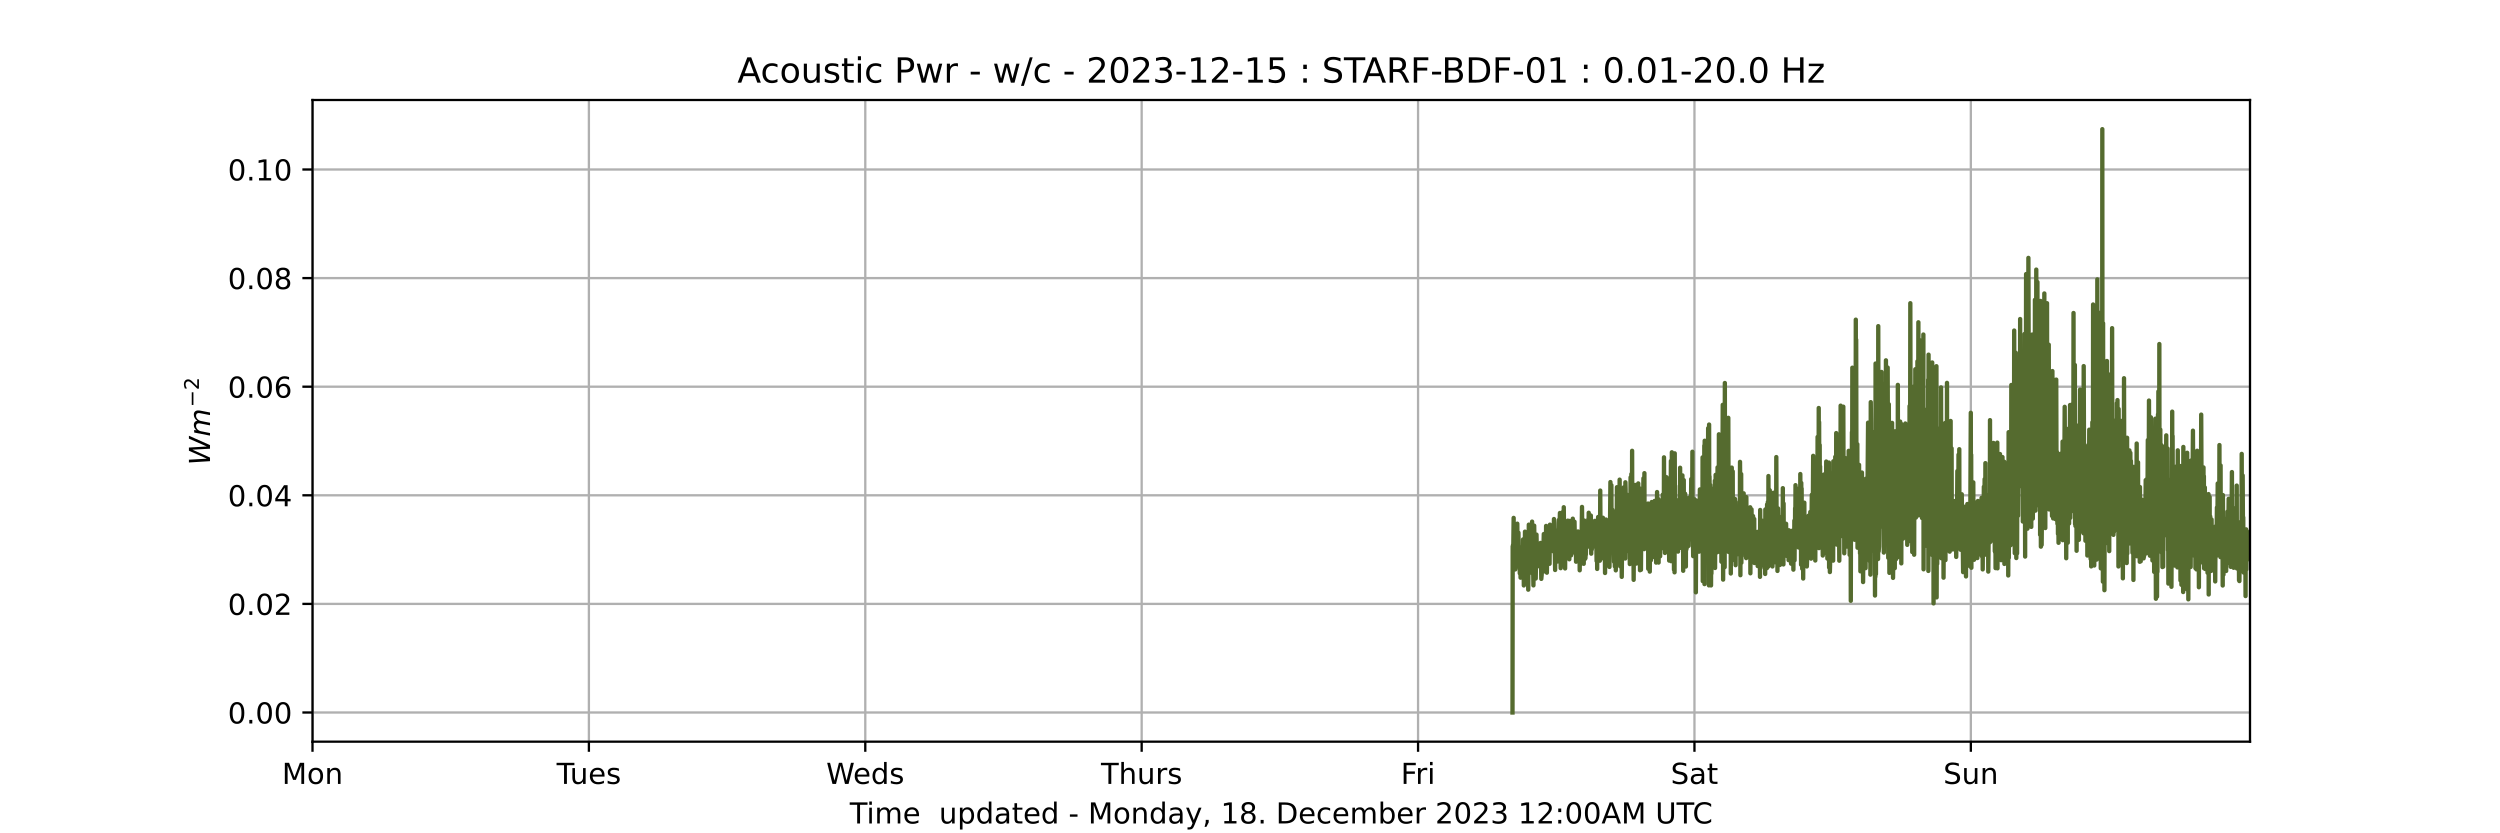 <?xml version="1.0" encoding="utf-8" standalone="no"?>
<!DOCTYPE svg PUBLIC "-//W3C//DTD SVG 1.1//EN"
  "http://www.w3.org/Graphics/SVG/1.1/DTD/svg11.dtd">
<!-- Created with matplotlib (https://matplotlib.org/) -->
<svg height="288pt" version="1.1" viewBox="0 0 864 288" width="864pt" xmlns="http://www.w3.org/2000/svg" xmlns:xlink="http://www.w3.org/1999/xlink">
 <defs>
  <style type="text/css">*{stroke-linecap:butt;stroke-linejoin:round;}</style>
 </defs>
 <g id="figure_1">
  <g id="patch_1">
   <path d="M 0 288 
L 864 288 
L 864 0 
L 0 0 
z
" style="fill:#ffffff;"/>
  </g>
  <g id="axes_1">
   <g id="patch_2">
    <path d="M 108 256.32 
L 777.6 256.32 
L 777.6 34.56 
L 108 34.56 
z
" style="fill:#ffffff;"/>
   </g>
   <g id="matplotlib.axis_1">
    <g id="xtick_1">
     <g id="line2d_1">
      <path clip-path="url(#pd36131f1c3)" d="M 108 256.32 
L 108 34.56 
" style="fill:none;stroke:#b0b0b0;stroke-linecap:square;stroke-width:0.8;"/>
     </g>
     <g id="line2d_2">
      <defs>
       <path d="M 0 0 
L 0 3.5 
" id="mf45eec0a08" style="stroke:#000000;stroke-width:0.8;"/>
      </defs>
      <g>
       <use style="stroke:#000000;stroke-width:0.8;" x="108" xlink:href="#mf45eec0a08" y="256.32"/>
      </g>
     </g>
     <g id="text_1">
      <!-- Mon -->
      <g transform="translate(97.458 270.918)scale(0.1 -0.1)">
       <defs>
        <path d="M 9.812 72.906 
L 24.516 72.906 
L 43.109 23.297 
L 61.812 72.906 
L 76.516 72.906 
L 76.516 0 
L 66.891 0 
L 66.891 64.016 
L 48.094 14.016 
L 38.188 14.016 
L 19.391 64.016 
L 19.391 0 
L 9.812 0 
z
" id="DejaVuSans-77"/>
        <path d="M 30.609 48.391 
Q 23.391 48.391 19.188 42.75 
Q 14.984 37.109 14.984 27.297 
Q 14.984 17.484 19.156 11.844 
Q 23.344 6.203 30.609 6.203 
Q 37.797 6.203 41.984 11.859 
Q 46.188 17.531 46.188 27.297 
Q 46.188 37.016 41.984 42.703 
Q 37.797 48.391 30.609 48.391 
z
M 30.609 56 
Q 42.328 56 49.016 48.375 
Q 55.719 40.766 55.719 27.297 
Q 55.719 13.875 49.016 6.219 
Q 42.328 -1.422 30.609 -1.422 
Q 18.844 -1.422 12.172 6.219 
Q 5.516 13.875 5.516 27.297 
Q 5.516 40.766 12.172 48.375 
Q 18.844 56 30.609 56 
z
" id="DejaVuSans-111"/>
        <path d="M 54.891 33.016 
L 54.891 0 
L 45.906 0 
L 45.906 32.719 
Q 45.906 40.484 42.875 44.328 
Q 39.844 48.188 33.797 48.188 
Q 26.516 48.188 22.312 43.547 
Q 18.109 38.922 18.109 30.906 
L 18.109 0 
L 9.078 0 
L 9.078 54.688 
L 18.109 54.688 
L 18.109 46.188 
Q 21.344 51.125 25.703 53.562 
Q 30.078 56 35.797 56 
Q 45.219 56 50.047 50.172 
Q 54.891 44.344 54.891 33.016 
z
" id="DejaVuSans-110"/>
       </defs>
       <use xlink:href="#DejaVuSans-77"/>
       <use x="86.279" xlink:href="#DejaVuSans-111"/>
       <use x="147.461" xlink:href="#DejaVuSans-110"/>
      </g>
     </g>
    </g>
    <g id="xtick_2">
     <g id="line2d_3">
      <path clip-path="url(#pd36131f1c3)" d="M 203.521 256.32 
L 203.521 34.56 
" style="fill:none;stroke:#b0b0b0;stroke-linecap:square;stroke-width:0.8;"/>
     </g>
     <g id="line2d_4">
      <g>
       <use style="stroke:#000000;stroke-width:0.8;" x="203.521" xlink:href="#mf45eec0a08" y="256.32"/>
      </g>
     </g>
     <g id="text_2">
      <!-- Tues -->
      <g transform="translate(192.373 270.918)scale(0.1 -0.1)">
       <defs>
        <path d="M -0.297 72.906 
L 61.375 72.906 
L 61.375 64.594 
L 35.5 64.594 
L 35.5 0 
L 25.594 0 
L 25.594 64.594 
L -0.297 64.594 
z
" id="DejaVuSans-84"/>
        <path d="M 8.5 21.578 
L 8.5 54.688 
L 17.484 54.688 
L 17.484 21.922 
Q 17.484 14.156 20.5 10.266 
Q 23.531 6.391 29.594 6.391 
Q 36.859 6.391 41.078 11.031 
Q 45.312 15.672 45.312 23.688 
L 45.312 54.688 
L 54.297 54.688 
L 54.297 0 
L 45.312 0 
L 45.312 8.406 
Q 42.047 3.422 37.719 1 
Q 33.406 -1.422 27.688 -1.422 
Q 18.266 -1.422 13.375 4.438 
Q 8.5 10.297 8.5 21.578 
z
M 31.109 56 
z
" id="DejaVuSans-117"/>
        <path d="M 56.203 29.594 
L 56.203 25.203 
L 14.891 25.203 
Q 15.484 15.922 20.484 11.062 
Q 25.484 6.203 34.422 6.203 
Q 39.594 6.203 44.453 7.469 
Q 49.312 8.734 54.109 11.281 
L 54.109 2.781 
Q 49.266 0.734 44.188 -0.344 
Q 39.109 -1.422 33.891 -1.422 
Q 20.797 -1.422 13.156 6.188 
Q 5.516 13.812 5.516 26.812 
Q 5.516 40.234 12.766 48.109 
Q 20.016 56 32.328 56 
Q 43.359 56 49.781 48.891 
Q 56.203 41.797 56.203 29.594 
z
M 47.219 32.234 
Q 47.125 39.594 43.094 43.984 
Q 39.062 48.391 32.422 48.391 
Q 24.906 48.391 20.391 44.141 
Q 15.875 39.891 15.188 32.172 
z
" id="DejaVuSans-101"/>
        <path d="M 44.281 53.078 
L 44.281 44.578 
Q 40.484 46.531 36.375 47.5 
Q 32.281 48.484 27.875 48.484 
Q 21.188 48.484 17.844 46.438 
Q 14.5 44.391 14.5 40.281 
Q 14.5 37.156 16.891 35.375 
Q 19.281 33.594 26.516 31.984 
L 29.594 31.297 
Q 39.156 29.25 43.188 25.516 
Q 47.219 21.781 47.219 15.094 
Q 47.219 7.469 41.188 3.016 
Q 35.156 -1.422 24.609 -1.422 
Q 20.219 -1.422 15.453 -0.562 
Q 10.688 0.297 5.422 2 
L 5.422 11.281 
Q 10.406 8.688 15.234 7.391 
Q 20.062 6.109 24.812 6.109 
Q 31.156 6.109 34.562 8.281 
Q 37.984 10.453 37.984 14.406 
Q 37.984 18.062 35.516 20.016 
Q 33.062 21.969 24.703 23.781 
L 21.578 24.516 
Q 13.234 26.266 9.516 29.906 
Q 5.812 33.547 5.812 39.891 
Q 5.812 47.609 11.281 51.797 
Q 16.75 56 26.812 56 
Q 31.781 56 36.172 55.266 
Q 40.578 54.547 44.281 53.078 
z
" id="DejaVuSans-115"/>
       </defs>
       <use xlink:href="#DejaVuSans-84"/>
       <use x="45.959" xlink:href="#DejaVuSans-117"/>
       <use x="109.338" xlink:href="#DejaVuSans-101"/>
       <use x="170.861" xlink:href="#DejaVuSans-115"/>
      </g>
     </g>
    </g>
    <g id="xtick_3">
     <g id="line2d_5">
      <path clip-path="url(#pd36131f1c3)" d="M 299.041 256.32 
L 299.041 34.56 
" style="fill:none;stroke:#b0b0b0;stroke-linecap:square;stroke-width:0.8;"/>
     </g>
     <g id="line2d_6">
      <g>
       <use style="stroke:#000000;stroke-width:0.8;" x="299.041" xlink:href="#mf45eec0a08" y="256.32"/>
      </g>
     </g>
     <g id="text_3">
      <!-- Weds -->
      <g transform="translate(285.536 270.918)scale(0.1 -0.1)">
       <defs>
        <path d="M 3.328 72.906 
L 13.281 72.906 
L 28.609 11.281 
L 43.891 72.906 
L 54.984 72.906 
L 70.312 11.281 
L 85.594 72.906 
L 95.609 72.906 
L 77.297 0 
L 64.891 0 
L 49.516 63.281 
L 33.984 0 
L 21.578 0 
z
" id="DejaVuSans-87"/>
        <path d="M 45.406 46.391 
L 45.406 75.984 
L 54.391 75.984 
L 54.391 0 
L 45.406 0 
L 45.406 8.203 
Q 42.578 3.328 38.25 0.953 
Q 33.938 -1.422 27.875 -1.422 
Q 17.969 -1.422 11.734 6.484 
Q 5.516 14.406 5.516 27.297 
Q 5.516 40.188 11.734 48.094 
Q 17.969 56 27.875 56 
Q 33.938 56 38.25 53.625 
Q 42.578 51.266 45.406 46.391 
z
M 14.797 27.297 
Q 14.797 17.391 18.875 11.75 
Q 22.953 6.109 30.078 6.109 
Q 37.203 6.109 41.297 11.75 
Q 45.406 17.391 45.406 27.297 
Q 45.406 37.203 41.297 42.844 
Q 37.203 48.484 30.078 48.484 
Q 22.953 48.484 18.875 42.844 
Q 14.797 37.203 14.797 27.297 
z
" id="DejaVuSans-100"/>
       </defs>
       <use xlink:href="#DejaVuSans-87"/>
       <use x="93.002" xlink:href="#DejaVuSans-101"/>
       <use x="154.525" xlink:href="#DejaVuSans-100"/>
       <use x="218.002" xlink:href="#DejaVuSans-115"/>
      </g>
     </g>
    </g>
    <g id="xtick_4">
     <g id="line2d_7">
      <path clip-path="url(#pd36131f1c3)" d="M 394.562 256.32 
L 394.562 34.56 
" style="fill:none;stroke:#b0b0b0;stroke-linecap:square;stroke-width:0.8;"/>
     </g>
     <g id="line2d_8">
      <g>
       <use style="stroke:#000000;stroke-width:0.8;" x="394.562" xlink:href="#mf45eec0a08" y="256.32"/>
      </g>
     </g>
     <g id="text_4">
      <!-- Thurs -->
      <g transform="translate(380.51 270.918)scale(0.1 -0.1)">
       <defs>
        <path d="M 54.891 33.016 
L 54.891 0 
L 45.906 0 
L 45.906 32.719 
Q 45.906 40.484 42.875 44.328 
Q 39.844 48.188 33.797 48.188 
Q 26.516 48.188 22.312 43.547 
Q 18.109 38.922 18.109 30.906 
L 18.109 0 
L 9.078 0 
L 9.078 75.984 
L 18.109 75.984 
L 18.109 46.188 
Q 21.344 51.125 25.703 53.562 
Q 30.078 56 35.797 56 
Q 45.219 56 50.047 50.172 
Q 54.891 44.344 54.891 33.016 
z
" id="DejaVuSans-104"/>
        <path d="M 41.109 46.297 
Q 39.594 47.172 37.812 47.578 
Q 36.031 48 33.891 48 
Q 26.266 48 22.188 43.047 
Q 18.109 38.094 18.109 28.812 
L 18.109 0 
L 9.078 0 
L 9.078 54.688 
L 18.109 54.688 
L 18.109 46.188 
Q 20.953 51.172 25.484 53.578 
Q 30.031 56 36.531 56 
Q 37.453 56 38.578 55.875 
Q 39.703 55.766 41.062 55.516 
z
" id="DejaVuSans-114"/>
       </defs>
       <use xlink:href="#DejaVuSans-84"/>
       <use x="61.084" xlink:href="#DejaVuSans-104"/>
       <use x="124.463" xlink:href="#DejaVuSans-117"/>
       <use x="187.842" xlink:href="#DejaVuSans-114"/>
       <use x="228.955" xlink:href="#DejaVuSans-115"/>
      </g>
     </g>
    </g>
    <g id="xtick_5">
     <g id="line2d_9">
      <path clip-path="url(#pd36131f1c3)" d="M 490.083 256.32 
L 490.083 34.56 
" style="fill:none;stroke:#b0b0b0;stroke-linecap:square;stroke-width:0.8;"/>
     </g>
     <g id="line2d_10">
      <g>
       <use style="stroke:#000000;stroke-width:0.8;" x="490.083" xlink:href="#mf45eec0a08" y="256.32"/>
      </g>
     </g>
     <g id="text_5">
      <!-- Fri -->
      <g transform="translate(484.125 270.918)scale(0.1 -0.1)">
       <defs>
        <path d="M 9.812 72.906 
L 51.703 72.906 
L 51.703 64.594 
L 19.672 64.594 
L 19.672 43.109 
L 48.578 43.109 
L 48.578 34.812 
L 19.672 34.812 
L 19.672 0 
L 9.812 0 
z
" id="DejaVuSans-70"/>
        <path d="M 9.422 54.688 
L 18.406 54.688 
L 18.406 0 
L 9.422 0 
z
M 9.422 75.984 
L 18.406 75.984 
L 18.406 64.594 
L 9.422 64.594 
z
" id="DejaVuSans-105"/>
       </defs>
       <use xlink:href="#DejaVuSans-70"/>
       <use x="50.27" xlink:href="#DejaVuSans-114"/>
       <use x="91.383" xlink:href="#DejaVuSans-105"/>
      </g>
     </g>
    </g>
    <g id="xtick_6">
     <g id="line2d_11">
      <path clip-path="url(#pd36131f1c3)" d="M 585.603 256.32 
L 585.603 34.56 
" style="fill:none;stroke:#b0b0b0;stroke-linecap:square;stroke-width:0.8;"/>
     </g>
     <g id="line2d_12">
      <g>
       <use style="stroke:#000000;stroke-width:0.8;" x="585.603" xlink:href="#mf45eec0a08" y="256.32"/>
      </g>
     </g>
     <g id="text_6">
      <!-- Sat -->
      <g transform="translate(577.405 270.918)scale(0.1 -0.1)">
       <defs>
        <path d="M 53.516 70.516 
L 53.516 60.891 
Q 47.906 63.578 42.922 64.891 
Q 37.938 66.219 33.297 66.219 
Q 25.25 66.219 20.875 63.094 
Q 16.5 59.969 16.5 54.203 
Q 16.5 49.359 19.406 46.891 
Q 22.312 44.438 30.422 42.922 
L 36.375 41.703 
Q 47.406 39.594 52.656 34.297 
Q 57.906 29 57.906 20.125 
Q 57.906 9.516 50.797 4.047 
Q 43.703 -1.422 29.984 -1.422 
Q 24.812 -1.422 18.969 -0.25 
Q 13.141 0.922 6.891 3.219 
L 6.891 13.375 
Q 12.891 10.016 18.656 8.297 
Q 24.422 6.594 29.984 6.594 
Q 38.422 6.594 43.016 9.906 
Q 47.609 13.234 47.609 19.391 
Q 47.609 24.75 44.312 27.781 
Q 41.016 30.812 33.5 32.328 
L 27.484 33.5 
Q 16.453 35.688 11.516 40.375 
Q 6.594 45.062 6.594 53.422 
Q 6.594 63.094 13.406 68.656 
Q 20.219 74.219 32.172 74.219 
Q 37.312 74.219 42.625 73.281 
Q 47.953 72.359 53.516 70.516 
z
" id="DejaVuSans-83"/>
        <path d="M 34.281 27.484 
Q 23.391 27.484 19.188 25 
Q 14.984 22.516 14.984 16.5 
Q 14.984 11.719 18.141 8.906 
Q 21.297 6.109 26.703 6.109 
Q 34.188 6.109 38.703 11.406 
Q 43.219 16.703 43.219 25.484 
L 43.219 27.484 
z
M 52.203 31.203 
L 52.203 0 
L 43.219 0 
L 43.219 8.297 
Q 40.141 3.328 35.547 0.953 
Q 30.953 -1.422 24.312 -1.422 
Q 15.922 -1.422 10.953 3.297 
Q 6 8.016 6 15.922 
Q 6 25.141 12.172 29.828 
Q 18.359 34.516 30.609 34.516 
L 43.219 34.516 
L 43.219 35.406 
Q 43.219 41.609 39.141 45 
Q 35.062 48.391 27.688 48.391 
Q 23 48.391 18.547 47.266 
Q 14.109 46.141 10.016 43.891 
L 10.016 52.203 
Q 14.938 54.109 19.578 55.047 
Q 24.219 56 28.609 56 
Q 40.484 56 46.344 49.844 
Q 52.203 43.703 52.203 31.203 
z
" id="DejaVuSans-97"/>
        <path d="M 18.312 70.219 
L 18.312 54.688 
L 36.812 54.688 
L 36.812 47.703 
L 18.312 47.703 
L 18.312 18.016 
Q 18.312 11.328 20.141 9.422 
Q 21.969 7.516 27.594 7.516 
L 36.812 7.516 
L 36.812 0 
L 27.594 0 
Q 17.188 0 13.234 3.875 
Q 9.281 7.766 9.281 18.016 
L 9.281 47.703 
L 2.688 47.703 
L 2.688 54.688 
L 9.281 54.688 
L 9.281 70.219 
z
" id="DejaVuSans-116"/>
       </defs>
       <use xlink:href="#DejaVuSans-83"/>
       <use x="63.477" xlink:href="#DejaVuSans-97"/>
       <use x="124.756" xlink:href="#DejaVuSans-116"/>
      </g>
     </g>
    </g>
    <g id="xtick_7">
     <g id="line2d_13">
      <path clip-path="url(#pd36131f1c3)" d="M 681.124 256.32 
L 681.124 34.56 
" style="fill:none;stroke:#b0b0b0;stroke-linecap:square;stroke-width:0.8;"/>
     </g>
     <g id="line2d_14">
      <g>
       <use style="stroke:#000000;stroke-width:0.8;" x="681.124" xlink:href="#mf45eec0a08" y="256.32"/>
      </g>
     </g>
     <g id="text_7">
      <!-- Sun -->
      <g transform="translate(671.612 270.918)scale(0.1 -0.1)">
       <use xlink:href="#DejaVuSans-83"/>
       <use x="63.477" xlink:href="#DejaVuSans-117"/>
       <use x="126.855" xlink:href="#DejaVuSans-110"/>
      </g>
     </g>
    </g>
    <g id="text_8">
     <!-- Time  updated - Monday, 18. December 2023 12:00AM UTC -->
     <g transform="translate(293.68 284.597)scale(0.1 -0.1)">
      <defs>
       <path d="M 52 44.188 
Q 55.375 50.25 60.062 53.125 
Q 64.75 56 71.094 56 
Q 79.641 56 84.281 50.016 
Q 88.922 44.047 88.922 33.016 
L 88.922 0 
L 79.891 0 
L 79.891 32.719 
Q 79.891 40.578 77.094 44.375 
Q 74.312 48.188 68.609 48.188 
Q 61.625 48.188 57.562 43.547 
Q 53.516 38.922 53.516 30.906 
L 53.516 0 
L 44.484 0 
L 44.484 32.719 
Q 44.484 40.625 41.703 44.406 
Q 38.922 48.188 33.109 48.188 
Q 26.219 48.188 22.156 43.531 
Q 18.109 38.875 18.109 30.906 
L 18.109 0 
L 9.078 0 
L 9.078 54.688 
L 18.109 54.688 
L 18.109 46.188 
Q 21.188 51.219 25.484 53.609 
Q 29.781 56 35.688 56 
Q 41.656 56 45.828 52.969 
Q 50 49.953 52 44.188 
z
" id="DejaVuSans-109"/>
       <path id="DejaVuSans-32"/>
       <path d="M 18.109 8.203 
L 18.109 -20.797 
L 9.078 -20.797 
L 9.078 54.688 
L 18.109 54.688 
L 18.109 46.391 
Q 20.953 51.266 25.266 53.625 
Q 29.594 56 35.594 56 
Q 45.562 56 51.781 48.094 
Q 58.016 40.188 58.016 27.297 
Q 58.016 14.406 51.781 6.484 
Q 45.562 -1.422 35.594 -1.422 
Q 29.594 -1.422 25.266 0.953 
Q 20.953 3.328 18.109 8.203 
z
M 48.688 27.297 
Q 48.688 37.203 44.609 42.844 
Q 40.531 48.484 33.406 48.484 
Q 26.266 48.484 22.188 42.844 
Q 18.109 37.203 18.109 27.297 
Q 18.109 17.391 22.188 11.75 
Q 26.266 6.109 33.406 6.109 
Q 40.531 6.109 44.609 11.75 
Q 48.688 17.391 48.688 27.297 
z
" id="DejaVuSans-112"/>
       <path d="M 4.891 31.391 
L 31.203 31.391 
L 31.203 23.391 
L 4.891 23.391 
z
" id="DejaVuSans-45"/>
       <path d="M 32.172 -5.078 
Q 28.375 -14.844 24.75 -17.812 
Q 21.141 -20.797 15.094 -20.797 
L 7.906 -20.797 
L 7.906 -13.281 
L 13.188 -13.281 
Q 16.891 -13.281 18.938 -11.516 
Q 21 -9.766 23.484 -3.219 
L 25.094 0.875 
L 2.984 54.688 
L 12.5 54.688 
L 29.594 11.922 
L 46.688 54.688 
L 56.203 54.688 
z
" id="DejaVuSans-121"/>
       <path d="M 11.719 12.406 
L 22.016 12.406 
L 22.016 4 
L 14.016 -11.625 
L 7.719 -11.625 
L 11.719 4 
z
" id="DejaVuSans-44"/>
       <path d="M 12.406 8.297 
L 28.516 8.297 
L 28.516 63.922 
L 10.984 60.406 
L 10.984 69.391 
L 28.422 72.906 
L 38.281 72.906 
L 38.281 8.297 
L 54.391 8.297 
L 54.391 0 
L 12.406 0 
z
" id="DejaVuSans-49"/>
       <path d="M 31.781 34.625 
Q 24.75 34.625 20.719 30.859 
Q 16.703 27.094 16.703 20.516 
Q 16.703 13.922 20.719 10.156 
Q 24.75 6.391 31.781 6.391 
Q 38.812 6.391 42.859 10.172 
Q 46.922 13.969 46.922 20.516 
Q 46.922 27.094 42.891 30.859 
Q 38.875 34.625 31.781 34.625 
z
M 21.922 38.812 
Q 15.578 40.375 12.031 44.719 
Q 8.5 49.078 8.5 55.328 
Q 8.5 64.062 14.719 69.141 
Q 20.953 74.219 31.781 74.219 
Q 42.672 74.219 48.875 69.141 
Q 55.078 64.062 55.078 55.328 
Q 55.078 49.078 51.531 44.719 
Q 48 40.375 41.703 38.812 
Q 48.828 37.156 52.797 32.312 
Q 56.781 27.484 56.781 20.516 
Q 56.781 9.906 50.312 4.234 
Q 43.844 -1.422 31.781 -1.422 
Q 19.734 -1.422 13.25 4.234 
Q 6.781 9.906 6.781 20.516 
Q 6.781 27.484 10.781 32.312 
Q 14.797 37.156 21.922 38.812 
z
M 18.312 54.391 
Q 18.312 48.734 21.844 45.562 
Q 25.391 42.391 31.781 42.391 
Q 38.141 42.391 41.719 45.562 
Q 45.312 48.734 45.312 54.391 
Q 45.312 60.062 41.719 63.234 
Q 38.141 66.406 31.781 66.406 
Q 25.391 66.406 21.844 63.234 
Q 18.312 60.062 18.312 54.391 
z
" id="DejaVuSans-56"/>
       <path d="M 10.688 12.406 
L 21 12.406 
L 21 0 
L 10.688 0 
z
" id="DejaVuSans-46"/>
       <path d="M 19.672 64.797 
L 19.672 8.109 
L 31.594 8.109 
Q 46.688 8.109 53.688 14.938 
Q 60.688 21.781 60.688 36.531 
Q 60.688 51.172 53.688 57.984 
Q 46.688 64.797 31.594 64.797 
z
M 9.812 72.906 
L 30.078 72.906 
Q 51.266 72.906 61.172 64.094 
Q 71.094 55.281 71.094 36.531 
Q 71.094 17.672 61.125 8.828 
Q 51.172 0 30.078 0 
L 9.812 0 
z
" id="DejaVuSans-68"/>
       <path d="M 48.781 52.594 
L 48.781 44.188 
Q 44.969 46.297 41.141 47.344 
Q 37.312 48.391 33.406 48.391 
Q 24.656 48.391 19.812 42.844 
Q 14.984 37.312 14.984 27.297 
Q 14.984 17.281 19.812 11.734 
Q 24.656 6.203 33.406 6.203 
Q 37.312 6.203 41.141 7.25 
Q 44.969 8.297 48.781 10.406 
L 48.781 2.094 
Q 45.016 0.344 40.984 -0.531 
Q 36.969 -1.422 32.422 -1.422 
Q 20.062 -1.422 12.781 6.344 
Q 5.516 14.109 5.516 27.297 
Q 5.516 40.672 12.859 48.328 
Q 20.219 56 33.016 56 
Q 37.156 56 41.109 55.141 
Q 45.062 54.297 48.781 52.594 
z
" id="DejaVuSans-99"/>
       <path d="M 48.688 27.297 
Q 48.688 37.203 44.609 42.844 
Q 40.531 48.484 33.406 48.484 
Q 26.266 48.484 22.188 42.844 
Q 18.109 37.203 18.109 27.297 
Q 18.109 17.391 22.188 11.75 
Q 26.266 6.109 33.406 6.109 
Q 40.531 6.109 44.609 11.75 
Q 48.688 17.391 48.688 27.297 
z
M 18.109 46.391 
Q 20.953 51.266 25.266 53.625 
Q 29.594 56 35.594 56 
Q 45.562 56 51.781 48.094 
Q 58.016 40.188 58.016 27.297 
Q 58.016 14.406 51.781 6.484 
Q 45.562 -1.422 35.594 -1.422 
Q 29.594 -1.422 25.266 0.953 
Q 20.953 3.328 18.109 8.203 
L 18.109 0 
L 9.078 0 
L 9.078 75.984 
L 18.109 75.984 
z
" id="DejaVuSans-98"/>
       <path d="M 19.188 8.297 
L 53.609 8.297 
L 53.609 0 
L 7.328 0 
L 7.328 8.297 
Q 12.938 14.109 22.625 23.891 
Q 32.328 33.688 34.812 36.531 
Q 39.547 41.844 41.422 45.531 
Q 43.312 49.219 43.312 52.781 
Q 43.312 58.594 39.234 62.25 
Q 35.156 65.922 28.609 65.922 
Q 23.969 65.922 18.812 64.312 
Q 13.672 62.703 7.812 59.422 
L 7.812 69.391 
Q 13.766 71.781 18.938 73 
Q 24.125 74.219 28.422 74.219 
Q 39.75 74.219 46.484 68.547 
Q 53.219 62.891 53.219 53.422 
Q 53.219 48.922 51.531 44.891 
Q 49.859 40.875 45.406 35.406 
Q 44.188 33.984 37.641 27.219 
Q 31.109 20.453 19.188 8.297 
z
" id="DejaVuSans-50"/>
       <path d="M 31.781 66.406 
Q 24.172 66.406 20.328 58.906 
Q 16.5 51.422 16.5 36.375 
Q 16.5 21.391 20.328 13.891 
Q 24.172 6.391 31.781 6.391 
Q 39.453 6.391 43.281 13.891 
Q 47.125 21.391 47.125 36.375 
Q 47.125 51.422 43.281 58.906 
Q 39.453 66.406 31.781 66.406 
z
M 31.781 74.219 
Q 44.047 74.219 50.516 64.516 
Q 56.984 54.828 56.984 36.375 
Q 56.984 17.969 50.516 8.266 
Q 44.047 -1.422 31.781 -1.422 
Q 19.531 -1.422 13.062 8.266 
Q 6.594 17.969 6.594 36.375 
Q 6.594 54.828 13.062 64.516 
Q 19.531 74.219 31.781 74.219 
z
" id="DejaVuSans-48"/>
       <path d="M 40.578 39.312 
Q 47.656 37.797 51.625 33 
Q 55.609 28.219 55.609 21.188 
Q 55.609 10.406 48.188 4.484 
Q 40.766 -1.422 27.094 -1.422 
Q 22.516 -1.422 17.656 -0.516 
Q 12.797 0.391 7.625 2.203 
L 7.625 11.719 
Q 11.719 9.328 16.594 8.109 
Q 21.484 6.891 26.812 6.891 
Q 36.078 6.891 40.938 10.547 
Q 45.797 14.203 45.797 21.188 
Q 45.797 27.641 41.281 31.266 
Q 36.766 34.906 28.719 34.906 
L 20.219 34.906 
L 20.219 43.016 
L 29.109 43.016 
Q 36.375 43.016 40.234 45.922 
Q 44.094 48.828 44.094 54.297 
Q 44.094 59.906 40.109 62.906 
Q 36.141 65.922 28.719 65.922 
Q 24.656 65.922 20.016 65.031 
Q 15.375 64.156 9.812 62.312 
L 9.812 71.094 
Q 15.438 72.656 20.344 73.438 
Q 25.25 74.219 29.594 74.219 
Q 40.828 74.219 47.359 69.109 
Q 53.906 64.016 53.906 55.328 
Q 53.906 49.266 50.438 45.094 
Q 46.969 40.922 40.578 39.312 
z
" id="DejaVuSans-51"/>
       <path d="M 11.719 12.406 
L 22.016 12.406 
L 22.016 0 
L 11.719 0 
z
M 11.719 51.703 
L 22.016 51.703 
L 22.016 39.312 
L 11.719 39.312 
z
" id="DejaVuSans-58"/>
       <path d="M 34.188 63.188 
L 20.797 26.906 
L 47.609 26.906 
z
M 28.609 72.906 
L 39.797 72.906 
L 67.578 0 
L 57.328 0 
L 50.688 18.703 
L 17.828 18.703 
L 11.188 0 
L 0.781 0 
z
" id="DejaVuSans-65"/>
       <path d="M 8.688 72.906 
L 18.609 72.906 
L 18.609 28.609 
Q 18.609 16.891 22.844 11.734 
Q 27.094 6.594 36.625 6.594 
Q 46.094 6.594 50.344 11.734 
Q 54.594 16.891 54.594 28.609 
L 54.594 72.906 
L 64.5 72.906 
L 64.5 27.391 
Q 64.5 13.141 57.438 5.859 
Q 50.391 -1.422 36.625 -1.422 
Q 22.797 -1.422 15.734 5.859 
Q 8.688 13.141 8.688 27.391 
z
" id="DejaVuSans-85"/>
       <path d="M 64.406 67.281 
L 64.406 56.891 
Q 59.422 61.531 53.781 63.812 
Q 48.141 66.109 41.797 66.109 
Q 29.297 66.109 22.656 58.469 
Q 16.016 50.828 16.016 36.375 
Q 16.016 21.969 22.656 14.328 
Q 29.297 6.688 41.797 6.688 
Q 48.141 6.688 53.781 8.984 
Q 59.422 11.281 64.406 15.922 
L 64.406 5.609 
Q 59.234 2.094 53.438 0.328 
Q 47.656 -1.422 41.219 -1.422 
Q 24.656 -1.422 15.125 8.703 
Q 5.609 18.844 5.609 36.375 
Q 5.609 53.953 15.125 64.078 
Q 24.656 74.219 41.219 74.219 
Q 47.75 74.219 53.531 72.484 
Q 59.328 70.75 64.406 67.281 
z
" id="DejaVuSans-67"/>
      </defs>
      <use xlink:href="#DejaVuSans-84"/>
      <use x="57.959" xlink:href="#DejaVuSans-105"/>
      <use x="85.742" xlink:href="#DejaVuSans-109"/>
      <use x="183.154" xlink:href="#DejaVuSans-101"/>
      <use x="244.678" xlink:href="#DejaVuSans-32"/>
      <use x="276.465" xlink:href="#DejaVuSans-32"/>
      <use x="308.252" xlink:href="#DejaVuSans-117"/>
      <use x="371.631" xlink:href="#DejaVuSans-112"/>
      <use x="435.107" xlink:href="#DejaVuSans-100"/>
      <use x="498.584" xlink:href="#DejaVuSans-97"/>
      <use x="559.863" xlink:href="#DejaVuSans-116"/>
      <use x="599.072" xlink:href="#DejaVuSans-101"/>
      <use x="660.596" xlink:href="#DejaVuSans-100"/>
      <use x="724.072" xlink:href="#DejaVuSans-32"/>
      <use x="755.859" xlink:href="#DejaVuSans-45"/>
      <use x="791.943" xlink:href="#DejaVuSans-32"/>
      <use x="823.73" xlink:href="#DejaVuSans-77"/>
      <use x="910.01" xlink:href="#DejaVuSans-111"/>
      <use x="971.191" xlink:href="#DejaVuSans-110"/>
      <use x="1034.57" xlink:href="#DejaVuSans-100"/>
      <use x="1098.047" xlink:href="#DejaVuSans-97"/>
      <use x="1159.326" xlink:href="#DejaVuSans-121"/>
      <use x="1218.506" xlink:href="#DejaVuSans-44"/>
      <use x="1250.293" xlink:href="#DejaVuSans-32"/>
      <use x="1282.08" xlink:href="#DejaVuSans-49"/>
      <use x="1345.703" xlink:href="#DejaVuSans-56"/>
      <use x="1409.326" xlink:href="#DejaVuSans-46"/>
      <use x="1441.113" xlink:href="#DejaVuSans-32"/>
      <use x="1472.9" xlink:href="#DejaVuSans-68"/>
      <use x="1549.902" xlink:href="#DejaVuSans-101"/>
      <use x="1611.426" xlink:href="#DejaVuSans-99"/>
      <use x="1666.406" xlink:href="#DejaVuSans-101"/>
      <use x="1727.93" xlink:href="#DejaVuSans-109"/>
      <use x="1825.342" xlink:href="#DejaVuSans-98"/>
      <use x="1888.818" xlink:href="#DejaVuSans-101"/>
      <use x="1950.342" xlink:href="#DejaVuSans-114"/>
      <use x="1991.455" xlink:href="#DejaVuSans-32"/>
      <use x="2023.242" xlink:href="#DejaVuSans-50"/>
      <use x="2086.865" xlink:href="#DejaVuSans-48"/>
      <use x="2150.488" xlink:href="#DejaVuSans-50"/>
      <use x="2214.111" xlink:href="#DejaVuSans-51"/>
      <use x="2277.734" xlink:href="#DejaVuSans-32"/>
      <use x="2309.521" xlink:href="#DejaVuSans-49"/>
      <use x="2373.145" xlink:href="#DejaVuSans-50"/>
      <use x="2436.768" xlink:href="#DejaVuSans-58"/>
      <use x="2470.459" xlink:href="#DejaVuSans-48"/>
      <use x="2534.082" xlink:href="#DejaVuSans-48"/>
      <use x="2597.705" xlink:href="#DejaVuSans-65"/>
      <use x="2666.113" xlink:href="#DejaVuSans-77"/>
      <use x="2752.393" xlink:href="#DejaVuSans-32"/>
      <use x="2784.18" xlink:href="#DejaVuSans-85"/>
      <use x="2857.373" xlink:href="#DejaVuSans-84"/>
      <use x="2912.582" xlink:href="#DejaVuSans-67"/>
     </g>
    </g>
   </g>
   <g id="matplotlib.axis_2">
    <g id="ytick_1">
     <g id="line2d_15">
      <path clip-path="url(#pd36131f1c3)" d="M 108 246.24 
L 777.6 246.24 
" style="fill:none;stroke:#b0b0b0;stroke-linecap:square;stroke-width:0.8;"/>
     </g>
     <g id="line2d_16">
      <defs>
       <path d="M 0 0 
L -3.5 0 
" id="m0876bfac0c" style="stroke:#000000;stroke-width:0.8;"/>
      </defs>
      <g>
       <use style="stroke:#000000;stroke-width:0.8;" x="108" xlink:href="#m0876bfac0c" y="246.24"/>
      </g>
     </g>
     <g id="text_9">
      <!-- 0.00 -->
      <g transform="translate(78.734 250.039)scale(0.1 -0.1)">
       <use xlink:href="#DejaVuSans-48"/>
       <use x="63.623" xlink:href="#DejaVuSans-46"/>
       <use x="95.41" xlink:href="#DejaVuSans-48"/>
       <use x="159.033" xlink:href="#DejaVuSans-48"/>
      </g>
     </g>
    </g>
    <g id="ytick_2">
     <g id="line2d_17">
      <path clip-path="url(#pd36131f1c3)" d="M 108 208.707 
L 777.6 208.707 
" style="fill:none;stroke:#b0b0b0;stroke-linecap:square;stroke-width:0.8;"/>
     </g>
     <g id="line2d_18">
      <g>
       <use style="stroke:#000000;stroke-width:0.8;" x="108" xlink:href="#m0876bfac0c" y="208.707"/>
      </g>
     </g>
     <g id="text_10">
      <!-- 0.02 -->
      <g transform="translate(78.734 212.506)scale(0.1 -0.1)">
       <use xlink:href="#DejaVuSans-48"/>
       <use x="63.623" xlink:href="#DejaVuSans-46"/>
       <use x="95.41" xlink:href="#DejaVuSans-48"/>
       <use x="159.033" xlink:href="#DejaVuSans-50"/>
      </g>
     </g>
    </g>
    <g id="ytick_3">
     <g id="line2d_19">
      <path clip-path="url(#pd36131f1c3)" d="M 108 171.174 
L 777.6 171.174 
" style="fill:none;stroke:#b0b0b0;stroke-linecap:square;stroke-width:0.8;"/>
     </g>
     <g id="line2d_20">
      <g>
       <use style="stroke:#000000;stroke-width:0.8;" x="108" xlink:href="#m0876bfac0c" y="171.174"/>
      </g>
     </g>
     <g id="text_11">
      <!-- 0.04 -->
      <g transform="translate(78.734 174.973)scale(0.1 -0.1)">
       <defs>
        <path d="M 37.797 64.312 
L 12.891 25.391 
L 37.797 25.391 
z
M 35.203 72.906 
L 47.609 72.906 
L 47.609 25.391 
L 58.016 25.391 
L 58.016 17.188 
L 47.609 17.188 
L 47.609 0 
L 37.797 0 
L 37.797 17.188 
L 4.891 17.188 
L 4.891 26.703 
z
" id="DejaVuSans-52"/>
       </defs>
       <use xlink:href="#DejaVuSans-48"/>
       <use x="63.623" xlink:href="#DejaVuSans-46"/>
       <use x="95.41" xlink:href="#DejaVuSans-48"/>
       <use x="159.033" xlink:href="#DejaVuSans-52"/>
      </g>
     </g>
    </g>
    <g id="ytick_4">
     <g id="line2d_21">
      <path clip-path="url(#pd36131f1c3)" d="M 108 133.64 
L 777.6 133.64 
" style="fill:none;stroke:#b0b0b0;stroke-linecap:square;stroke-width:0.8;"/>
     </g>
     <g id="line2d_22">
      <g>
       <use style="stroke:#000000;stroke-width:0.8;" x="108" xlink:href="#m0876bfac0c" y="133.64"/>
      </g>
     </g>
     <g id="text_12">
      <!-- 0.06 -->
      <g transform="translate(78.734 137.44)scale(0.1 -0.1)">
       <defs>
        <path d="M 33.016 40.375 
Q 26.375 40.375 22.484 35.828 
Q 18.609 31.297 18.609 23.391 
Q 18.609 15.531 22.484 10.953 
Q 26.375 6.391 33.016 6.391 
Q 39.656 6.391 43.531 10.953 
Q 47.406 15.531 47.406 23.391 
Q 47.406 31.297 43.531 35.828 
Q 39.656 40.375 33.016 40.375 
z
M 52.594 71.297 
L 52.594 62.312 
Q 48.875 64.062 45.094 64.984 
Q 41.312 65.922 37.594 65.922 
Q 27.828 65.922 22.672 59.328 
Q 17.531 52.734 16.797 39.406 
Q 19.672 43.656 24.016 45.922 
Q 28.375 48.188 33.594 48.188 
Q 44.578 48.188 50.953 41.516 
Q 57.328 34.859 57.328 23.391 
Q 57.328 12.156 50.688 5.359 
Q 44.047 -1.422 33.016 -1.422 
Q 20.359 -1.422 13.672 8.266 
Q 6.984 17.969 6.984 36.375 
Q 6.984 53.656 15.188 63.938 
Q 23.391 74.219 37.203 74.219 
Q 40.922 74.219 44.703 73.484 
Q 48.484 72.75 52.594 71.297 
z
" id="DejaVuSans-54"/>
       </defs>
       <use xlink:href="#DejaVuSans-48"/>
       <use x="63.623" xlink:href="#DejaVuSans-46"/>
       <use x="95.41" xlink:href="#DejaVuSans-48"/>
       <use x="159.033" xlink:href="#DejaVuSans-54"/>
      </g>
     </g>
    </g>
    <g id="ytick_5">
     <g id="line2d_23">
      <path clip-path="url(#pd36131f1c3)" d="M 108 96.107 
L 777.6 96.107 
" style="fill:none;stroke:#b0b0b0;stroke-linecap:square;stroke-width:0.8;"/>
     </g>
     <g id="line2d_24">
      <g>
       <use style="stroke:#000000;stroke-width:0.8;" x="108" xlink:href="#m0876bfac0c" y="96.107"/>
      </g>
     </g>
     <g id="text_13">
      <!-- 0.08 -->
      <g transform="translate(78.734 99.906)scale(0.1 -0.1)">
       <use xlink:href="#DejaVuSans-48"/>
       <use x="63.623" xlink:href="#DejaVuSans-46"/>
       <use x="95.41" xlink:href="#DejaVuSans-48"/>
       <use x="159.033" xlink:href="#DejaVuSans-56"/>
      </g>
     </g>
    </g>
    <g id="ytick_6">
     <g id="line2d_25">
      <path clip-path="url(#pd36131f1c3)" d="M 108 58.574 
L 777.6 58.574 
" style="fill:none;stroke:#b0b0b0;stroke-linecap:square;stroke-width:0.8;"/>
     </g>
     <g id="line2d_26">
      <g>
       <use style="stroke:#000000;stroke-width:0.8;" x="108" xlink:href="#m0876bfac0c" y="58.574"/>
      </g>
     </g>
     <g id="text_14">
      <!-- 0.10 -->
      <g transform="translate(78.734 62.373)scale(0.1 -0.1)">
       <use xlink:href="#DejaVuSans-48"/>
       <use x="63.623" xlink:href="#DejaVuSans-46"/>
       <use x="95.41" xlink:href="#DejaVuSans-49"/>
       <use x="159.033" xlink:href="#DejaVuSans-48"/>
      </g>
     </g>
    </g>
    <g id="text_15">
     <!-- $Wm^{-2}$ -->
     <g transform="translate(72.655 160.79)rotate(-90)scale(0.1 -0.1)">
      <defs>
       <path d="M 9.625 72.906 
L 19.188 72.906 
L 22.703 10.891 
L 50.203 72.906 
L 61.188 72.906 
L 64.797 10.891 
L 92 72.906 
L 102 72.906 
L 69.578 0 
L 57.172 0 
L 53.812 60.797 
L 26.516 0 
L 14.109 0 
z
" id="DejaVuSans-Oblique-87"/>
       <path d="M 89.797 33.016 
L 83.406 0 
L 74.422 0 
L 80.719 32.719 
Q 81.109 34.812 81.297 36.328 
Q 81.5 37.844 81.5 38.922 
Q 81.5 43.312 79.047 45.75 
Q 76.609 48.188 72.219 48.188 
Q 65.672 48.188 60.547 43.281 
Q 55.422 38.375 53.906 30.516 
L 47.906 0 
L 38.922 0 
L 45.312 32.719 
Q 45.703 34.516 45.891 36.047 
Q 46.094 37.594 46.094 38.812 
Q 46.094 43.266 43.656 45.719 
Q 41.219 48.188 36.922 48.188 
Q 30.281 48.188 25.141 43.281 
Q 20.016 38.375 18.5 30.516 
L 12.5 0 
L 3.516 0 
L 14.203 54.688 
L 23.188 54.688 
L 21.484 46.188 
Q 25.141 50.984 30.047 53.484 
Q 34.969 56 40.578 56 
Q 46.531 56 50.359 52.875 
Q 54.203 49.75 54.984 44.188 
Q 59.078 49.953 64.469 52.969 
Q 69.875 56 75.875 56 
Q 82.906 56 86.734 51.953 
Q 90.578 47.906 90.578 40.484 
Q 90.578 38.875 90.375 36.938 
Q 90.188 35.016 89.797 33.016 
z
" id="DejaVuSans-Oblique-109"/>
       <path d="M 10.594 35.5 
L 73.188 35.5 
L 73.188 27.203 
L 10.594 27.203 
z
" id="DejaVuSans-8722"/>
      </defs>
      <use transform="translate(0 0.766)" xlink:href="#DejaVuSans-Oblique-87"/>
      <use transform="translate(98.877 0.766)" xlink:href="#DejaVuSans-Oblique-109"/>
      <use transform="translate(200.939 39.047)scale(0.7)" xlink:href="#DejaVuSans-8722"/>
      <use transform="translate(259.591 39.047)scale(0.7)" xlink:href="#DejaVuSans-50"/>
     </g>
    </g>
   </g>
   <g id="line2d_27">
    <path clip-path="url(#pd36131f1c3)" d="M 522.719 246.24 
L 522.785 188.806 
L 522.852 189.261 
L 522.918 188.244 
L 522.984 189.531 
L 523.117 178.986 
L 523.183 193.687 
L 523.25 188.292 
L 523.316 194.758 
L 523.383 193.052 
L 523.515 184.945 
L 523.648 196.808 
L 523.714 196.148 
L 523.781 195.893 
L 523.847 193.461 
L 523.913 184.135 
L 523.98 185.381 
L 524.112 193.523 
L 524.179 183.765 
L 524.245 189.394 
L 524.378 180.982 
L 524.511 195.256 
L 524.776 184.099 
L 524.909 195.894 
L 524.975 194.533 
L 525.041 194.824 
L 525.108 191.453 
L 525.24 198.157 
L 525.44 192.425 
L 525.506 199.644 
L 525.572 191.001 
L 525.639 192.964 
L 525.705 196.127 
L 525.771 193.622 
L 525.838 194.704 
L 525.904 198.977 
L 525.97 191.113 
L 526.037 193.245 
L 526.103 188.992 
L 526.236 196.096 
L 526.302 194.153 
L 526.368 186.424 
L 526.435 195.913 
L 526.501 195.249 
L 526.568 194.723 
L 526.634 202.335 
L 526.7 198.104 
L 526.899 191.838 
L 526.966 192.961 
L 527.032 183.742 
L 527.165 193.746 
L 527.43 184.526 
L 527.629 192.715 
L 527.828 188.56 
L 528.027 194.505 
L 528.16 203.795 
L 528.359 181.313 
L 528.492 185.382 
L 528.757 196.84 
L 528.89 190.372 
L 528.956 192.514 
L 529.023 196.732 
L 529.089 195.583 
L 529.288 181.741 
L 529.421 186.115 
L 529.487 180.268 
L 529.62 198.201 
L 529.686 197.069 
L 529.753 191.902 
L 529.819 194.163 
L 529.952 202.317 
L 530.217 181.67 
L 530.35 190.881 
L 530.416 190.273 
L 530.482 188.366 
L 530.549 196.578 
L 530.615 194.674 
L 530.748 199.937 
L 530.947 186.34 
L 531.013 184.764 
L 531.146 191.626 
L 531.279 190.877 
L 531.411 189.288 
L 531.611 195.682 
L 531.81 190.546 
L 531.876 194.325 
L 532.009 190.016 
L 532.075 189.992 
L 532.141 194.775 
L 532.208 191.835 
L 532.274 192.202 
L 532.407 187.644 
L 532.473 188.083 
L 532.672 200.06 
L 532.805 198.672 
L 533.004 188.051 
L 533.137 196.568 
L 533.203 191.529 
L 533.269 192.056 
L 533.336 192.673 
L 533.535 184.563 
L 533.668 197.483 
L 533.734 190.887 
L 533.8 196.257 
L 533.867 195.297 
L 534.066 186.694 
L 534.132 187.076 
L 534.198 186.779 
L 534.265 190.446 
L 534.331 181.757 
L 534.397 184.48 
L 534.597 197.921 
L 534.663 194.077 
L 534.729 189.43 
L 534.796 192.246 
L 534.928 194.2 
L 535.061 191.548 
L 535.127 192.419 
L 535.194 193.149 
L 535.26 190.916 
L 535.393 182.03 
L 535.459 184.123 
L 535.525 194.855 
L 535.658 181.32 
L 535.725 186.009 
L 535.791 183.803 
L 535.857 183.057 
L 535.924 188.395 
L 535.99 182.896 
L 536.056 190.154 
L 536.123 184.807 
L 536.189 189.063 
L 536.322 181.848 
L 536.388 187.208 
L 536.454 182.212 
L 536.521 184.16 
L 536.654 189.259 
L 536.72 187.477 
L 536.786 185.445 
L 536.853 190.556 
L 537.052 179.375 
L 537.118 179.702 
L 537.184 180.71 
L 537.45 196.988 
L 537.516 188.415 
L 537.582 189.359 
L 537.649 188.034 
L 537.715 189.948 
L 537.782 188.241 
L 537.848 190.762 
L 537.914 183.381 
L 537.981 186.501 
L 538.113 189.055 
L 538.18 188.963 
L 538.246 186.783 
L 538.312 194.057 
L 538.379 193.851 
L 538.511 184.18 
L 538.578 184.205 
L 538.711 187.933 
L 538.777 179.623 
L 538.843 180.686 
L 538.91 180.862 
L 538.976 182.115 
L 539.109 177.282 
L 539.175 189.659 
L 539.241 185.703 
L 539.374 196.359 
L 539.44 194.585 
L 539.573 187.2 
L 539.639 188.389 
L 539.706 183.478 
L 539.772 191.316 
L 539.839 191.083 
L 539.905 178.55 
L 540.038 192.197 
L 540.104 191.182 
L 540.17 192.437 
L 540.237 176.739 
L 540.303 190.812 
L 540.436 175.302 
L 540.635 191.884 
L 540.768 190.125 
L 540.834 187.603 
L 540.9 196.455 
L 540.967 185.418 
L 541.033 187.876 
L 541.099 192.786 
L 541.166 185.033 
L 541.232 191.412 
L 541.298 187.708 
L 541.431 189.947 
L 541.497 183.598 
L 541.564 184.073 
L 541.696 181.78 
L 541.763 192.368 
L 541.829 179.935 
L 541.896 187.295 
L 541.962 187.713 
L 542.028 184.991 
L 542.095 185.426 
L 542.161 188.02 
L 542.227 180.811 
L 542.294 184.834 
L 542.36 193.292 
L 542.426 180.03 
L 542.493 189.105 
L 542.559 181.131 
L 542.625 184.713 
L 542.692 188.886 
L 542.758 184.293 
L 542.825 190.237 
L 542.891 188.079 
L 542.957 191.935 
L 543.024 184.604 
L 543.09 185.532 
L 543.156 191.07 
L 543.223 188.188 
L 543.289 189.769 
L 543.554 179.258 
L 543.753 190.953 
L 543.953 182.603 
L 544.085 188.317 
L 544.152 180.3 
L 544.218 184.211 
L 544.351 184.821 
L 544.483 189.089 
L 544.55 184.49 
L 544.616 184.911 
L 544.682 194.124 
L 544.749 191.222 
L 544.815 186.808 
L 544.882 188.329 
L 544.948 185.6 
L 545.014 193.276 
L 545.081 192.024 
L 545.147 192.548 
L 545.346 183.675 
L 545.412 188.42 
L 545.479 184.909 
L 545.611 193.794 
L 545.81 186.059 
L 545.877 186.846 
L 545.943 197.099 
L 546.01 192.315 
L 546.142 185.043 
L 546.275 194.961 
L 546.341 187.709 
L 546.408 188.965 
L 546.54 184.638 
L 546.607 185.686 
L 546.739 175.192 
L 546.872 188.389 
L 546.939 182.988 
L 547.005 184.178 
L 547.071 190.414 
L 547.204 181.896 
L 547.337 194.849 
L 547.403 190.59 
L 547.536 179.896 
L 547.602 182.516 
L 547.801 193.143 
L 547.867 182.639 
L 547.934 192.917 
L 548 191.278 
L 548.067 191.73 
L 548.266 184.028 
L 548.332 186.335 
L 548.398 182.503 
L 548.465 184.256 
L 548.531 184.216 
L 548.664 188.537 
L 548.73 187.589 
L 548.796 188.335 
L 548.863 187.209 
L 548.929 179.393 
L 548.996 183.404 
L 549.062 177.212 
L 549.128 179.258 
L 549.195 188.916 
L 549.261 183.806 
L 549.327 188.077 
L 549.394 186.591 
L 549.46 184.53 
L 549.526 186.955 
L 549.593 183.477 
L 549.659 186.233 
L 549.725 184.566 
L 549.792 178.159 
L 549.924 191.349 
L 549.991 186.412 
L 550.057 186.016 
L 550.124 189.903 
L 550.19 182.343 
L 550.256 184.37 
L 550.323 187.99 
L 550.389 183.278 
L 550.455 187.886 
L 550.522 187.165 
L 550.588 185.648 
L 550.654 186.075 
L 550.721 186.531 
L 550.787 183.389 
L 550.853 185.848 
L 550.92 181.241 
L 551.119 188.896 
L 551.185 180.008 
L 551.252 185.539 
L 551.517 187.899 
L 551.583 186.902 
L 551.65 182.972 
L 551.782 193.867 
L 551.915 183.161 
L 551.981 196.627 
L 552.048 179.831 
L 552.114 191.499 
L 552.181 187.037 
L 552.247 193.316 
L 552.313 178.672 
L 552.38 193.685 
L 552.446 191.467 
L 552.512 178.77 
L 552.579 193.133 
L 552.645 179.037 
L 552.711 179.481 
L 552.778 190.818 
L 552.844 183.073 
L 552.91 193.78 
L 552.977 188.394 
L 553.043 169.543 
L 553.176 189.464 
L 553.309 189.898 
L 553.375 187.486 
L 553.441 192.752 
L 553.508 192.285 
L 553.707 184.615 
L 553.773 184.712 
L 553.839 185.766 
L 553.906 189.574 
L 553.972 178.938 
L 554.171 193.05 
L 554.304 186.965 
L 554.37 190.356 
L 554.437 185.096 
L 554.503 185.258 
L 554.636 189.697 
L 554.702 198.03 
L 554.768 193.678 
L 554.967 181.988 
L 555.034 179.553 
L 555.233 191.08 
L 555.299 191.135 
L 555.366 192.01 
L 555.432 191.097 
L 555.498 183.671 
L 555.565 185.638 
L 555.631 185.123 
L 555.697 190.876 
L 555.764 186.413 
L 555.83 194.407 
L 555.896 189.814 
L 555.963 184.615 
L 556.029 192.77 
L 556.096 188.113 
L 556.162 185.185 
L 556.228 195.935 
L 556.295 191.176 
L 556.361 188.019 
L 556.56 166.598 
L 556.759 184.402 
L 556.825 184.382 
L 556.892 167.668 
L 556.958 186.977 
L 557.024 183.949 
L 557.091 176.221 
L 557.157 178.768 
L 557.224 176.159 
L 557.356 191.031 
L 557.489 182.184 
L 557.555 186.243 
L 557.622 181.138 
L 557.688 182.099 
L 557.821 194.179 
L 557.887 190.116 
L 557.953 178.727 
L 558.086 195.743 
L 558.153 176.94 
L 558.219 186.829 
L 558.285 189.2 
L 558.352 186.886 
L 558.418 197.114 
L 558.484 190.592 
L 558.683 181.909 
L 558.75 179.389 
L 558.816 168.376 
L 558.882 182.199 
L 558.949 178.242 
L 559.015 173.577 
L 559.214 183.926 
L 559.281 177.037 
L 559.413 192.942 
L 559.546 174.421 
L 559.679 190.353 
L 559.745 165.765 
L 559.811 173.198 
L 559.878 173.46 
L 559.944 195.732 
L 560.01 188.531 
L 560.077 182.59 
L 560.143 189.926 
L 560.21 181.049 
L 560.276 182.47 
L 560.409 187.848 
L 560.475 199.364 
L 560.541 192.077 
L 560.674 185.656 
L 560.74 179.223 
L 560.807 179.96 
L 560.873 186.513 
L 561.072 175.37 
L 561.138 180.184 
L 561.205 168.411 
L 561.271 181.706 
L 561.338 174.871 
L 561.404 174.176 
L 561.47 187.079 
L 561.537 182.745 
L 561.603 171.405 
L 561.669 193.029 
L 561.736 166.673 
L 561.802 169.12 
L 561.935 187.949 
L 562.001 174.581 
L 562.067 189.231 
L 562.134 185.727 
L 562.2 170.918 
L 562.267 185.597 
L 562.333 179.7 
L 562.399 172.467 
L 562.532 190.441 
L 562.665 177.914 
L 562.731 178.199 
L 562.797 172.505 
L 562.93 187.138 
L 562.996 185.258 
L 563.063 173.627 
L 563.262 194.938 
L 563.395 176.481 
L 563.461 178.893 
L 563.527 164.974 
L 563.594 174.278 
L 563.66 175.425 
L 563.726 184.731 
L 563.793 163.839 
L 563.859 185.718 
L 563.925 174.097 
L 563.992 188.358 
L 564.058 155.796 
L 564.124 180.647 
L 564.191 175.353 
L 564.324 177.626 
L 564.39 187.977 
L 564.456 176.422 
L 564.589 200.387 
L 564.788 169.102 
L 564.854 185.82 
L 564.921 184.106 
L 564.987 169.259 
L 565.053 177.479 
L 565.12 167.596 
L 565.252 185.68 
L 565.319 172.078 
L 565.518 194.768 
L 565.584 175.504 
L 565.651 181.405 
L 565.717 188.703 
L 565.783 172.721 
L 565.916 184.248 
L 565.982 169.822 
L 566.115 190.406 
L 566.181 167.066 
L 566.248 188.225 
L 566.314 178.891 
L 566.447 188.827 
L 566.513 180.578 
L 566.58 189.674 
L 566.712 168.812 
L 566.779 197.075 
L 566.845 171.435 
L 566.911 173.533 
L 566.978 190.115 
L 567.044 178.835 
L 567.11 196.939 
L 567.243 177.98 
L 567.442 184.51 
L 567.509 188.358 
L 567.641 175.713 
L 567.708 187.068 
L 567.774 172.645 
L 567.84 175.535 
L 567.973 165.309 
L 568.039 169.777 
L 568.106 172.004 
L 568.172 170.533 
L 568.238 189.779 
L 568.305 163.527 
L 568.371 187.194 
L 568.438 182.96 
L 568.504 174.763 
L 568.57 178.259 
L 568.703 187.662 
L 568.769 181.912 
L 568.836 182.031 
L 568.902 186.718 
L 568.968 179.371 
L 569.035 186.439 
L 569.101 184.689 
L 569.234 188.755 
L 569.366 178.212 
L 569.433 189.143 
L 569.499 183.215 
L 569.566 174.031 
L 569.632 196.576 
L 569.698 174.279 
L 569.765 179.33 
L 569.831 180.111 
L 569.897 182.677 
L 569.964 191.843 
L 570.03 179.405 
L 570.096 186.779 
L 570.163 197.55 
L 570.295 180.259 
L 570.362 182.543 
L 570.428 191.236 
L 570.495 183.913 
L 570.561 193.619 
L 570.627 187.258 
L 570.694 184.455 
L 570.76 187.834 
L 570.826 173.503 
L 570.959 189.766 
L 571.025 182.507 
L 571.092 192.591 
L 571.158 177.633 
L 571.224 179.953 
L 571.357 187.53 
L 571.423 187.119 
L 571.49 178.609 
L 571.556 181.86 
L 571.623 182.901 
L 571.755 188.646 
L 571.822 173.117 
L 571.888 176.998 
L 571.954 184.579 
L 572.021 183.373 
L 572.087 181.191 
L 572.153 189.218 
L 572.22 184.464 
L 572.286 174.387 
L 572.352 194.438 
L 572.419 189.719 
L 572.485 183.747 
L 572.552 187.999 
L 572.684 170.047 
L 572.883 187.041 
L 572.95 186.778 
L 573.082 181.182 
L 573.149 172.515 
L 573.215 194.42 
L 573.281 179.794 
L 573.348 182.693 
L 573.414 173.085 
L 573.547 187.381 
L 573.613 174.987 
L 573.68 175.729 
L 573.746 192.248 
L 573.812 176.451 
L 573.879 179.632 
L 573.945 176.44 
L 574.078 189.646 
L 574.144 175.619 
L 574.21 184.022 
L 574.277 186.69 
L 574.476 176.125 
L 574.542 188.471 
L 574.675 170.91 
L 574.808 185.863 
L 574.874 171.697 
L 575.007 181.589 
L 575.073 158.059 
L 575.139 178.073 
L 575.206 174.784 
L 575.272 174.413 
L 575.338 170.342 
L 575.405 191.103 
L 575.471 164.71 
L 575.537 165.411 
L 575.604 179.68 
L 575.67 167.781 
L 575.737 173.094 
L 575.803 176.508 
L 575.869 189.14 
L 575.936 164.931 
L 576.002 174.825 
L 576.068 182.992 
L 576.135 172.186 
L 576.201 180.842 
L 576.267 172.401 
L 576.4 184.48 
L 576.466 171.646 
L 576.533 174.843 
L 576.599 180.557 
L 576.666 171.304 
L 576.865 193.745 
L 576.997 166.26 
L 577.13 177.51 
L 577.196 167.396 
L 577.329 185.409 
L 577.462 159.315 
L 577.528 193.946 
L 577.594 163.482 
L 577.661 183.604 
L 577.794 156.306 
L 577.86 181.199 
L 577.926 177.332 
L 577.993 168.634 
L 578.059 188.034 
L 578.125 186.408 
L 578.258 182.953 
L 578.324 187.652 
L 578.391 185.337 
L 578.457 165.809 
L 578.523 196.894 
L 578.59 188.489 
L 578.656 169.564 
L 578.723 197.796 
L 578.789 156.676 
L 578.855 176.663 
L 578.922 167.9 
L 578.988 187.233 
L 579.054 186.211 
L 579.121 177.566 
L 579.187 185.121 
L 579.253 175.778 
L 579.32 182.635 
L 579.386 175.451 
L 579.452 182.879 
L 579.519 180.616 
L 579.585 176.17 
L 579.784 186.899 
L 579.851 173.537 
L 579.917 190.635 
L 579.983 184.349 
L 580.05 183.011 
L 580.182 185.886 
L 580.381 172.585 
L 580.514 188.802 
L 580.58 188.522 
L 580.647 161.649 
L 580.846 189.338 
L 580.979 173.076 
L 581.045 173.627 
L 581.111 180.872 
L 581.178 172.987 
L 581.244 183.801 
L 581.31 182.051 
L 581.377 186.167 
L 581.443 164.294 
L 581.509 182.025 
L 581.576 168.292 
L 581.642 169.722 
L 581.709 197.265 
L 581.775 179.493 
L 581.841 179.407 
L 581.908 165.92 
L 581.974 188.584 
L 582.04 184.998 
L 582.107 172.153 
L 582.239 190.906 
L 582.306 189.304 
L 582.372 170.633 
L 582.438 184.485 
L 582.505 182.77 
L 582.571 180.551 
L 582.637 195.792 
L 582.704 175.596 
L 582.77 190.005 
L 582.837 180.296 
L 582.903 189.546 
L 582.969 186.627 
L 583.036 183.982 
L 583.102 185.532 
L 583.235 182.324 
L 583.301 176.199 
L 583.434 188.442 
L 583.5 183.571 
L 583.566 188.66 
L 583.699 172.016 
L 583.766 175.322 
L 583.898 185.162 
L 583.965 175.753 
L 584.031 182.696 
L 584.164 175.118 
L 584.296 185.78 
L 584.495 165.56 
L 584.562 170.593 
L 584.628 181.954 
L 584.694 176.302 
L 584.761 179.873 
L 584.827 174.398 
L 584.894 156.114 
L 584.96 186.725 
L 585.026 180.696 
L 585.159 192.208 
L 585.292 179.006 
L 585.358 184.854 
L 585.424 179.522 
L 585.491 191.681 
L 585.557 188.11 
L 585.623 172.54 
L 585.69 189.054 
L 585.756 180.11 
L 585.823 181.568 
L 585.889 178.623 
L 585.955 189.558 
L 586.022 176.05 
L 586.088 204.71 
L 586.221 172.97 
L 586.353 187.736 
L 586.42 182.287 
L 586.486 177.52 
L 586.552 187.051 
L 586.619 181.396 
L 586.751 183.669 
L 586.951 179.097 
L 587.017 180.126 
L 587.083 179.957 
L 587.15 190.669 
L 587.216 183.241 
L 587.282 187.917 
L 587.481 169.146 
L 587.548 189.404 
L 587.614 183.327 
L 587.68 182.824 
L 587.747 184.814 
L 587.813 174.732 
L 587.88 187.863 
L 588.012 171.082 
L 588.145 186.611 
L 588.278 179.167 
L 588.344 190.33 
L 588.41 158.076 
L 588.477 200.842 
L 588.543 175.757 
L 588.609 193.557 
L 588.742 171.016 
L 588.808 176.325 
L 588.875 195.138 
L 588.941 187.266 
L 589.008 153.998 
L 589.074 201.869 
L 589.14 152.314 
L 589.207 179.509 
L 589.273 189.33 
L 589.538 168.948 
L 589.605 192.103 
L 589.671 187.756 
L 589.737 164.039 
L 589.87 191.641 
L 589.937 173.486 
L 590.003 174.972 
L 590.069 184.816 
L 590.136 171.763 
L 590.202 172.61 
L 590.268 169.5 
L 590.335 147.979 
L 590.401 182.559 
L 590.467 168.332 
L 590.534 167.096 
L 590.6 202.309 
L 590.666 146.718 
L 590.733 184.033 
L 590.799 164.649 
L 590.865 172.676 
L 590.998 194.655 
L 591.065 167.586 
L 591.131 191.983 
L 591.197 183.16 
L 591.264 183.064 
L 591.33 202.324 
L 591.396 186.394 
L 591.463 198.25 
L 591.595 177.035 
L 591.662 182.136 
L 591.728 168.928 
L 591.927 188.551 
L 592.06 173.117 
L 592.126 183.194 
L 592.193 182.532 
L 592.259 171.004 
L 592.325 188.6 
L 592.392 182.565 
L 592.458 189.043 
L 592.524 188.225 
L 592.591 183.214 
L 592.657 166.139 
L 592.723 196.288 
L 592.79 181.975 
L 592.856 180.449 
L 592.922 164.103 
L 593.122 190.251 
L 593.321 167.214 
L 593.387 190.89 
L 593.453 182.417 
L 593.586 161.537 
L 593.652 189.89 
L 593.719 182.052 
L 593.785 184.935 
L 593.851 182.438 
L 593.918 168.564 
L 593.984 188.821 
L 594.051 150.097 
L 594.117 172.673 
L 594.25 190.699 
L 594.316 162.03 
L 594.382 167.944 
L 594.515 188.315 
L 594.648 170.581 
L 594.714 175.056 
L 594.78 187.023 
L 594.847 158.388 
L 594.913 194.129 
L 594.979 178.585 
L 595.112 151.111 
L 595.179 188.891 
L 595.245 172.064 
L 595.378 139.913 
L 595.51 200.316 
L 595.709 157.079 
L 595.776 195.219 
L 595.908 148.547 
L 596.041 196.023 
L 596.108 132.363 
L 596.174 186.913 
L 596.24 166.76 
L 596.373 177.196 
L 596.506 155.897 
L 596.572 159.348 
L 596.638 171.555 
L 596.705 164.513 
L 596.771 154.56 
L 596.837 173.107 
L 596.904 166.516 
L 596.97 178.663 
L 597.036 167.109 
L 597.103 188.029 
L 597.302 144.401 
L 597.435 190.773 
L 597.501 182.788 
L 597.567 174.021 
L 597.634 176.839 
L 597.7 178.831 
L 597.766 163.845 
L 597.833 169.299 
L 597.899 164.847 
L 597.965 181.537 
L 598.032 175.638 
L 598.098 164.822 
L 598.165 198.197 
L 598.231 171.143 
L 598.297 183.894 
L 598.496 161.6 
L 598.563 189.333 
L 598.629 181.26 
L 598.695 191.247 
L 598.828 162.937 
L 598.894 187.584 
L 598.961 180.774 
L 599.027 191.123 
L 599.093 187.795 
L 599.16 180.85 
L 599.226 186.458 
L 599.425 174.892 
L 599.558 193.78 
L 599.624 172.438 
L 599.823 195.324 
L 599.89 178.721 
L 599.956 180.039 
L 600.022 185.352 
L 600.089 184.567 
L 600.155 182.594 
L 600.222 190.707 
L 600.288 180.414 
L 600.354 187.042 
L 600.487 185.829 
L 600.553 182.406 
L 600.62 191.534 
L 600.686 180.434 
L 600.752 181.749 
L 600.819 188.489 
L 600.885 178.695 
L 600.951 182.276 
L 601.018 190.83 
L 601.084 187.99 
L 601.15 173.406 
L 601.217 185.747 
L 601.283 181.894 
L 601.35 159.619 
L 601.416 167.793 
L 601.482 198.791 
L 601.549 168.054 
L 601.615 186.199 
L 601.681 187.896 
L 601.748 163.835 
L 601.814 194.5 
L 601.88 174.006 
L 601.947 192.278 
L 602.013 189.42 
L 602.079 190.159 
L 602.146 183.608 
L 602.212 187.728 
L 602.279 190.023 
L 602.345 184.378 
L 602.411 185.916 
L 602.478 189.861 
L 602.61 170.496 
L 602.809 188.609 
L 602.876 177.509 
L 602.942 186.327 
L 603.008 184.352 
L 603.075 173.022 
L 603.141 180.064 
L 603.274 176.995 
L 603.34 177.251 
L 603.473 192.88 
L 603.539 171.809 
L 603.606 188.124 
L 603.672 184.685 
L 603.738 183.74 
L 603.805 189.992 
L 603.871 189.964 
L 603.937 190.209 
L 604.004 184.557 
L 604.07 188.396 
L 604.136 185.654 
L 604.203 186.078 
L 604.269 188.253 
L 604.336 186.962 
L 604.402 179.006 
L 604.468 189.423 
L 604.535 187.128 
L 604.601 190.398 
L 604.667 180.792 
L 604.734 185.959 
L 604.8 185.278 
L 604.866 175.317 
L 604.933 198.137 
L 604.999 186.324 
L 605.198 190.727 
L 605.331 176.026 
L 605.464 186.802 
L 605.53 184.92 
L 605.596 189.157 
L 605.729 179.975 
L 605.795 190.188 
L 605.862 178.36 
L 605.928 181.019 
L 605.994 187.003 
L 606.061 186.237 
L 606.127 183.416 
L 606.193 188.948 
L 606.26 179.358 
L 606.326 194.575 
L 606.393 187.218 
L 606.459 187.693 
L 606.525 184.568 
L 606.592 192.63 
L 606.658 192.002 
L 606.724 191.785 
L 606.791 191.08 
L 606.857 193.953 
L 606.923 189.244 
L 606.99 190.599 
L 607.056 193.67 
L 607.255 185.467 
L 607.322 188.598 
L 607.388 183.819 
L 607.454 195.628 
L 607.521 188.363 
L 607.587 186.927 
L 607.653 193.243 
L 607.72 186.51 
L 607.786 191.796 
L 607.852 187.647 
L 607.985 192.901 
L 608.118 183.797 
L 608.184 184.01 
L 608.25 199.364 
L 608.317 176.246 
L 608.383 184.093 
L 608.45 196.345 
L 608.516 192.842 
L 608.649 184.865 
L 608.715 185.96 
L 608.781 188.261 
L 608.848 186.678 
L 608.914 195.467 
L 608.98 179.935 
L 609.047 184.836 
L 609.113 190.507 
L 609.179 181.592 
L 609.246 191.787 
L 609.312 185.012 
L 609.445 193.434 
L 609.511 181.353 
L 609.578 192.985 
L 609.644 189.573 
L 609.71 189.443 
L 609.777 187.837 
L 609.909 192.364 
L 609.976 182.803 
L 610.042 198.365 
L 610.108 176.064 
L 610.175 193.604 
L 610.241 183.548 
L 610.307 185.775 
L 610.374 184.611 
L 610.44 183.761 
L 610.507 178.602 
L 610.573 181.791 
L 610.639 196.359 
L 610.706 174.321 
L 610.772 194.8 
L 610.838 181.359 
L 610.905 185.239 
L 610.971 173.452 
L 611.037 179.809 
L 611.104 195.814 
L 611.17 164.52 
L 611.236 182.939 
L 611.303 168.973 
L 611.369 187.658 
L 611.436 180.381 
L 611.568 189.01 
L 611.635 169.455 
L 611.701 181.842 
L 611.767 175.73 
L 611.9 182.741 
L 612.033 177.183 
L 612.099 180.327 
L 612.165 173.031 
L 612.232 176.003 
L 612.298 176.118 
L 612.364 184.837 
L 612.431 174.598 
L 612.497 176.108 
L 612.564 195.768 
L 612.696 176.135 
L 612.763 185.628 
L 612.895 170.285 
L 613.028 188.811 
L 613.094 178.222 
L 613.161 186.498 
L 613.227 184.989 
L 613.293 181.945 
L 613.493 194.32 
L 613.625 183.467 
L 613.692 186.99 
L 613.758 180.312 
L 613.824 186.174 
L 613.891 157.966 
L 614.023 189.075 
L 614.09 183.238 
L 614.156 189.154 
L 614.222 177.893 
L 614.289 197.315 
L 614.355 179.61 
L 614.421 186.306 
L 614.488 175.694 
L 614.554 178.938 
L 614.621 184.174 
L 614.687 183.234 
L 614.753 182.857 
L 614.82 181.111 
L 614.886 188.209 
L 614.952 186.299 
L 615.019 184.319 
L 615.151 195.253 
L 615.35 181.649 
L 615.417 184.788 
L 615.483 183.772 
L 615.55 188.644 
L 615.616 179.867 
L 615.682 188.564 
L 615.749 187.058 
L 615.815 178.54 
L 615.881 180.597 
L 616.08 192.615 
L 616.147 168.712 
L 616.213 189.758 
L 616.279 181.312 
L 616.346 195.067 
L 616.412 174.007 
L 616.478 188.532 
L 616.545 181.881 
L 616.611 191.432 
L 616.678 186.054 
L 616.744 190.526 
L 616.81 186.164 
L 616.877 190.311 
L 616.943 182.247 
L 617.009 185.33 
L 617.076 188.022 
L 617.142 180.997 
L 617.208 187.556 
L 617.275 181.018 
L 617.341 187.977 
L 617.407 183.849 
L 617.474 182.91 
L 617.54 192.146 
L 617.607 188.668 
L 617.673 191.079 
L 617.739 187.086 
L 617.806 187.126 
L 617.872 190.395 
L 618.071 185.664 
L 618.137 193.594 
L 618.27 183.275 
L 618.469 193.568 
L 618.535 185.594 
L 618.602 190.035 
L 618.735 187.868 
L 618.867 193.72 
L 618.934 192.383 
L 619 194.811 
L 619.066 185.285 
L 619.133 193.754 
L 619.199 187.728 
L 619.265 190.422 
L 619.332 191.104 
L 619.398 183.426 
L 619.464 184.606 
L 619.664 191.574 
L 619.73 191.761 
L 619.796 196.868 
L 619.863 185.918 
L 619.929 188.11 
L 619.995 191.246 
L 620.062 190.881 
L 620.128 179.932 
L 620.194 193.649 
L 620.261 186.109 
L 620.327 188.379 
L 620.393 175.61 
L 620.46 184.921 
L 620.526 167.676 
L 620.659 187.991 
L 620.725 170.88 
L 620.792 180.336 
L 620.858 180.01 
L 620.924 176.441 
L 620.991 188.912 
L 621.123 170.796 
L 621.256 180.426 
L 621.322 169.499 
L 621.389 184.058 
L 621.455 168.906 
L 621.521 172.725 
L 621.588 189.216 
L 621.721 173.091 
L 621.787 182.074 
L 621.853 177.518 
L 621.92 173.494 
L 621.986 182.115 
L 622.052 174.753 
L 622.119 184.023 
L 622.185 163.828 
L 622.318 188.471 
L 622.384 176.631 
L 622.45 195.159 
L 622.517 166.894 
L 622.583 192.223 
L 622.649 168.828 
L 622.716 193.784 
L 622.782 190.102 
L 622.849 196.56 
L 623.114 180.657 
L 623.18 199.941 
L 623.247 180.571 
L 623.313 191.966 
L 623.379 190.08 
L 623.446 178.529 
L 623.512 195.108 
L 623.578 173.722 
L 623.645 190.722 
L 623.711 190.639 
L 623.844 179.206 
L 623.91 189.622 
L 623.977 180.48 
L 624.043 182.557 
L 624.109 185.522 
L 624.176 180.532 
L 624.375 192.378 
L 624.441 195.765 
L 624.507 193.915 
L 624.574 184.519 
L 624.64 191.926 
L 624.839 178.965 
L 624.906 180.991 
L 624.972 180.316 
L 625.038 178.223 
L 625.237 186.553 
L 625.304 190.516 
L 625.37 178.741 
L 625.436 186.321 
L 625.503 183.987 
L 625.569 190.711 
L 625.635 176.937 
L 625.702 189.052 
L 625.768 185.663 
L 625.835 187.105 
L 625.901 193.066 
L 626.166 170.971 
L 626.299 183.415 
L 626.365 177.415 
L 626.432 188.005 
L 626.631 157.538 
L 626.697 189.023 
L 626.763 179.883 
L 626.83 185.668 
L 626.896 166.902 
L 626.963 186.583 
L 627.029 182.872 
L 627.095 174.299 
L 627.162 183.552 
L 627.228 177.21 
L 627.294 179.783 
L 627.361 193.708 
L 627.493 170.322 
L 627.626 185.073 
L 627.692 184.138 
L 627.825 170.641 
L 627.892 183.63 
L 627.958 173.946 
L 628.024 177.191 
L 628.091 176.074 
L 628.157 151.005 
L 628.29 181.541 
L 628.422 164.837 
L 628.489 182.393 
L 628.555 141.008 
L 628.621 189.429 
L 628.688 145.878 
L 628.754 173.326 
L 628.821 173.897 
L 628.887 153.787 
L 628.953 184.066 
L 629.02 161.172 
L 629.086 176.231 
L 629.152 164.989 
L 629.219 171.954 
L 629.418 185.348 
L 629.484 172.027 
L 629.55 183.892 
L 629.617 177.309 
L 629.683 183.297 
L 629.749 180.436 
L 629.816 181.043 
L 629.949 191.992 
L 630.015 187.053 
L 630.081 188.214 
L 630.148 188.064 
L 630.347 163.996 
L 630.413 168.832 
L 630.546 182.35 
L 630.612 174.401 
L 630.678 191.091 
L 630.745 186.49 
L 630.811 175.171 
L 630.878 181.546 
L 630.944 188.327 
L 631.01 184.079 
L 631.143 159.508 
L 631.209 170.065 
L 631.541 193.045 
L 631.74 162.062 
L 631.806 180.557 
L 631.873 170.15 
L 631.939 164.535 
L 632.006 188.568 
L 632.072 159.856 
L 632.138 196.14 
L 632.205 178.342 
L 632.404 197.701 
L 632.47 195.179 
L 632.669 163.559 
L 632.802 188.107 
L 632.868 187.837 
L 632.935 192.605 
L 633.067 181.992 
L 633.134 165.483 
L 633.2 176.285 
L 633.333 188.003 
L 633.399 173.357 
L 633.465 177.369 
L 633.532 193.755 
L 633.598 159.429 
L 633.664 184.476 
L 633.731 168.859 
L 633.797 183.753 
L 633.863 180.486 
L 633.996 175.059 
L 634.063 175.456 
L 634.129 173.954 
L 634.195 176.201 
L 634.262 157.877 
L 634.328 176.315 
L 634.394 158.861 
L 634.461 168.911 
L 634.527 185.327 
L 634.593 149.675 
L 634.66 172.523 
L 634.726 157.642 
L 634.792 188.218 
L 634.859 162.51 
L 634.925 170.353 
L 634.992 165.372 
L 635.124 186.774 
L 635.191 169.907 
L 635.257 173.406 
L 635.323 168.47 
L 635.456 175.712 
L 635.522 168.983 
L 635.655 193.778 
L 635.721 179.636 
L 635.854 185.238 
L 635.92 179.416 
L 635.987 161.431 
L 636.053 175.802 
L 636.12 140.194 
L 636.252 183.83 
L 636.319 160.327 
L 636.385 184.625 
L 636.451 180.515 
L 636.518 185.248 
L 636.584 184.528 
L 636.65 167.877 
L 636.717 172.984 
L 636.783 172.5 
L 636.849 148.223 
L 636.916 176.322 
L 636.982 174.596 
L 637.049 140.548 
L 637.115 161.952 
L 637.181 183.972 
L 637.248 177.229 
L 637.314 168.615 
L 637.38 191.218 
L 637.447 175.924 
L 637.513 188.523 
L 637.712 158.301 
L 637.778 178.539 
L 637.845 174.137 
L 637.911 165.672 
L 637.977 174.694 
L 638.044 163.637 
L 638.309 188.904 
L 638.575 165.688 
L 638.774 180.621 
L 638.906 155.808 
L 638.973 169.723 
L 639.039 156.222 
L 639.106 163.668 
L 639.238 191.77 
L 639.371 169.82 
L 639.504 180.821 
L 639.57 171.568 
L 639.636 207.638 
L 639.703 174.181 
L 639.769 181.718 
L 639.902 178.885 
L 640.034 149.378 
L 640.101 168.564 
L 640.167 127.08 
L 640.234 179.166 
L 640.3 174.885 
L 640.366 185.574 
L 640.433 162.443 
L 640.499 172.028 
L 640.565 177.699 
L 640.632 166.605 
L 640.698 179.096 
L 640.764 160.093 
L 640.831 180.56 
L 640.897 175.445 
L 640.963 186.55 
L 641.03 156.094 
L 641.096 166.654 
L 641.229 168.84 
L 641.295 184.108 
L 641.362 110.472 
L 641.428 184.003 
L 641.494 117.384 
L 641.627 186.254 
L 641.693 162.853 
L 641.76 169.696 
L 641.826 178.312 
L 641.892 153.51 
L 641.959 189.291 
L 642.025 180.859 
L 642.091 169.613 
L 642.291 184.482 
L 642.357 189.002 
L 642.49 160.65 
L 642.556 185.298 
L 642.622 178.877 
L 642.689 171.968 
L 642.755 172.046 
L 642.821 191.247 
L 642.888 166.059 
L 642.954 197.445 
L 643.02 169.961 
L 643.087 178.368 
L 643.153 180.455 
L 643.286 173.804 
L 643.352 186.168 
L 643.419 182.872 
L 643.485 163.309 
L 643.551 168.658 
L 643.618 167.797 
L 643.684 169.421 
L 643.883 201.156 
L 644.082 171.462 
L 644.215 192.635 
L 644.281 166.379 
L 644.348 188.131 
L 644.414 174.29 
L 644.547 187.445 
L 644.613 171.356 
L 644.679 179.419 
L 644.746 196.355 
L 644.878 165.424 
L 644.945 173.894 
L 645.144 182.901 
L 645.277 173.608 
L 645.343 177.091 
L 645.608 146.077 
L 645.741 173.404 
L 645.874 160.112 
L 646.006 186.526 
L 646.073 168.833 
L 646.139 193.713 
L 646.205 176.909 
L 646.272 194.086 
L 646.338 156.128 
L 646.405 198.592 
L 646.471 179.167 
L 646.537 138.978 
L 646.604 145.964 
L 646.803 190.467 
L 646.869 178.236 
L 646.935 185.124 
L 647.002 184.844 
L 647.201 157.476 
L 647.267 189.893 
L 647.334 184.526 
L 647.4 180.359 
L 647.466 188.529 
L 647.533 153.86 
L 647.599 186.691 
L 647.665 167.755 
L 647.732 149.27 
L 647.798 182.46 
L 647.864 163.85 
L 647.997 205.817 
L 648.063 172.9 
L 648.13 199.349 
L 648.196 125.635 
L 648.329 198.415 
L 648.395 158.315 
L 648.462 188.58 
L 648.528 186.061 
L 648.594 185.48 
L 648.661 187.582 
L 648.727 180.753 
L 648.793 182.527 
L 648.86 181.591 
L 648.926 185.945 
L 648.992 163.251 
L 649.059 193.2 
L 649.125 112.716 
L 649.258 190.546 
L 649.391 188.915 
L 649.59 156.614 
L 649.656 179.44 
L 649.722 168.576 
L 649.789 171.2 
L 649.855 182.075 
L 650.054 158.431 
L 650.12 158.69 
L 650.187 177.98 
L 650.253 128.543 
L 650.319 174.959 
L 650.386 166.714 
L 650.452 168.404 
L 650.519 175.772 
L 650.585 132.549 
L 650.784 178.045 
L 650.85 181.286 
L 650.917 175.798 
L 651.049 190.974 
L 651.182 165.358 
L 651.248 179.347 
L 651.315 152.621 
L 651.381 168.873 
L 651.514 147.585 
L 651.647 159.032 
L 651.713 188.186 
L 651.779 124.531 
L 651.846 140.732 
L 651.912 177.21 
L 651.978 128.49 
L 652.045 184.481 
L 652.111 158.33 
L 652.244 176.672 
L 652.31 164.3 
L 652.376 127.021 
L 652.576 192.785 
L 652.642 187.091 
L 652.708 191.007 
L 652.775 139.699 
L 652.974 197.986 
L 653.173 177.874 
L 653.239 146.516 
L 653.372 185.003 
L 653.438 181.953 
L 653.505 193.695 
L 653.637 166.01 
L 653.704 172.909 
L 653.836 185.075 
L 653.903 146.149 
L 653.969 171.139 
L 654.234 199.718 
L 654.301 193.992 
L 654.434 166.21 
L 654.5 151.495 
L 654.633 188.688 
L 654.699 158.295 
L 654.765 168.775 
L 654.832 196.363 
L 654.898 183.14 
L 654.964 149.049 
L 655.031 160.938 
L 655.097 185.685 
L 655.163 177.005 
L 655.23 152.608 
L 655.296 193.216 
L 655.362 155.66 
L 655.429 185.769 
L 655.495 163.306 
L 655.562 185.445 
L 655.628 175.473 
L 655.694 158.525 
L 655.827 192.583 
L 655.893 133.01 
L 655.96 184.882 
L 656.026 164.37 
L 656.092 185.331 
L 656.159 145.94 
L 656.291 190.062 
L 656.358 166.372 
L 656.424 173.117 
L 656.491 177.525 
L 656.557 167.965 
L 656.623 181.042 
L 656.69 145.693 
L 656.889 179.002 
L 656.955 179.091 
L 657.021 146.449 
L 657.088 194.702 
L 657.154 165.624 
L 657.22 175.703 
L 657.287 170.773 
L 657.353 178.516 
L 657.419 151.545 
L 657.486 183.309 
L 657.552 172.271 
L 657.619 171.556 
L 657.685 186.174 
L 657.751 171.775 
L 657.818 181.762 
L 658.083 149.013 
L 658.216 179.758 
L 658.282 169.412 
L 658.348 181.341 
L 658.481 146.361 
L 658.68 178.42 
L 658.747 159.036 
L 658.813 167.434 
L 658.879 182.702 
L 659.078 154.795 
L 659.145 188.302 
L 659.211 165.27 
L 659.277 170.148 
L 659.344 180.855 
L 659.41 178.845 
L 659.476 182.514 
L 659.609 163.505 
L 659.676 187.087 
L 659.742 160.586 
L 659.808 169.419 
L 659.875 178.685 
L 659.941 140.338 
L 660.007 182.698 
L 660.074 170.34 
L 660.14 155.192 
L 660.206 104.785 
L 660.273 138.448 
L 660.339 176.642 
L 660.405 139.113 
L 660.472 166.507 
L 660.538 158.156 
L 660.605 156.393 
L 660.737 186.525 
L 660.804 141.784 
L 660.87 190.786 
L 660.936 161.788 
L 661.003 136.423 
L 661.135 187.263 
L 661.202 138.068 
L 661.268 176.356 
L 661.334 150.756 
L 661.533 191.714 
L 661.666 133.408 
L 661.733 145.529 
L 661.799 142.636 
L 661.865 173.547 
L 661.932 127.612 
L 662.131 178.878 
L 662.197 169.415 
L 662.263 133.133 
L 662.33 165.991 
L 662.396 152.238 
L 662.462 163.376 
L 662.529 152.426 
L 662.595 172.359 
L 662.662 124.874 
L 662.728 165.98 
L 662.794 138.553 
L 662.861 175.249 
L 662.993 111.38 
L 663.06 178.111 
L 663.126 167.923 
L 663.391 147.043 
L 663.458 117.542 
L 663.59 169.671 
L 663.657 148.659 
L 663.723 170.357 
L 663.79 134.037 
L 663.856 176.865 
L 663.922 138.196 
L 663.989 153.999 
L 664.055 170.435 
L 664.121 165.386 
L 664.188 147.192 
L 664.254 179.021 
L 664.32 165.338 
L 664.387 152.271 
L 664.453 166.854 
L 664.519 149.719 
L 664.586 174.525 
L 664.719 115.61 
L 664.785 196.754 
L 664.851 153.819 
L 665.05 176.502 
L 665.117 141.513 
L 665.183 149.047 
L 665.249 179.956 
L 665.316 168.834 
L 665.382 161.748 
L 665.448 180.497 
L 665.515 155.106 
L 665.581 162.053 
L 665.78 188.647 
L 665.847 145.234 
L 665.913 161.224 
L 665.979 178.54 
L 666.046 170.268 
L 666.112 182.036 
L 666.178 150.842 
L 666.245 159.13 
L 666.311 164.477 
L 666.377 131.209 
L 666.444 197.319 
L 666.51 122.566 
L 666.576 178.383 
L 666.643 135.674 
L 666.709 159.41 
L 666.842 189.581 
L 666.975 151.215 
L 667.041 189.954 
L 667.107 167.639 
L 667.174 169.244 
L 667.373 184.987 
L 667.439 144.25 
L 667.505 159.173 
L 667.704 188.245 
L 667.771 125.27 
L 667.837 191.859 
L 667.904 177.078 
L 667.97 184.352 
L 668.169 158.822 
L 668.235 208.531 
L 668.302 142.87 
L 668.368 181.817 
L 668.434 196.257 
L 668.567 173.048 
L 668.633 187.631 
L 668.766 172.808 
L 668.833 191.865 
L 669.032 163.797 
L 669.164 190.346 
L 669.231 126.558 
L 669.297 206.462 
L 669.363 184.181 
L 669.43 147.861 
L 669.496 194.866 
L 669.562 177.105 
L 669.629 185.363 
L 669.695 176.255 
L 669.761 180.365 
L 669.828 186.259 
L 669.894 170.813 
L 669.961 180.588 
L 670.027 182.125 
L 670.093 161.973 
L 670.16 174.118 
L 670.226 175.786 
L 670.292 170.54 
L 670.359 184.047 
L 670.425 179.608 
L 670.491 181.638 
L 670.558 188.459 
L 670.624 173.141 
L 670.69 179.414 
L 670.757 186.044 
L 670.823 133.887 
L 670.956 192.941 
L 671.022 172.949 
L 671.089 177.267 
L 671.221 191.894 
L 671.354 158.977 
L 671.487 192.911 
L 671.619 173.776 
L 671.686 199.648 
L 671.752 187.117 
L 671.818 169.104 
L 671.885 188.276 
L 671.951 169.826 
L 672.018 184.588 
L 672.084 177.954 
L 672.15 188.073 
L 672.217 187.874 
L 672.283 146.165 
L 672.349 193.567 
L 672.416 159.166 
L 672.482 167.041 
L 672.548 181.733 
L 672.615 174.214 
L 672.747 167.525 
L 672.814 174.947 
L 672.88 132.32 
L 672.947 186.043 
L 673.013 152.398 
L 673.146 189.921 
L 673.212 184.832 
L 673.278 174.493 
L 673.345 178.469 
L 673.411 171.179 
L 673.477 175.782 
L 673.61 173.259 
L 673.676 161.41 
L 673.809 190.651 
L 673.942 175.998 
L 674.008 181.636 
L 674.075 178.36 
L 674.141 145.489 
L 674.207 182.322 
L 674.274 178.202 
L 674.34 160.324 
L 674.406 185.252 
L 674.473 154.951 
L 674.539 183.821 
L 674.605 174.165 
L 674.672 186.08 
L 674.738 176.544 
L 674.871 189.892 
L 675.004 180.966 
L 675.07 189.765 
L 675.136 183.862 
L 675.203 180.063 
L 675.335 183.867 
L 675.402 184.12 
L 675.468 173.169 
L 675.667 187.419 
L 675.733 188.058 
L 675.8 183.735 
L 675.866 184.071 
L 675.932 188.999 
L 675.999 180.508 
L 676.065 192.472 
L 676.198 182.557 
L 676.264 182.895 
L 676.331 180.926 
L 676.463 162.789 
L 676.53 181.896 
L 676.596 168.206 
L 676.729 187.444 
L 676.861 157.134 
L 676.994 178.368 
L 677.061 182.171 
L 677.127 155.244 
L 677.193 187.962 
L 677.26 177.018 
L 677.326 185.089 
L 677.392 183.374 
L 677.525 175.342 
L 677.591 189.998 
L 677.658 182.396 
L 677.79 186.714 
L 677.857 187.414 
L 677.923 185.002 
L 677.99 170.815 
L 678.056 179.148 
L 678.189 183.613 
L 678.255 180.557 
L 678.454 197.734 
L 678.587 178.949 
L 678.653 190.068 
L 678.719 181.372 
L 678.786 184.62 
L 678.852 189.366 
L 678.918 175.128 
L 678.985 188.079 
L 679.051 182.838 
L 679.118 190.67 
L 679.25 179.393 
L 679.449 199.214 
L 679.516 176.691 
L 679.582 183.624 
L 679.715 189.171 
L 679.781 186.817 
L 679.847 193.259 
L 679.914 174.184 
L 679.98 193.877 
L 680.047 185.945 
L 680.113 188.179 
L 680.179 174.626 
L 680.246 187.655 
L 680.312 182.558 
L 680.378 182.99 
L 680.445 185.347 
L 680.511 176.327 
L 680.577 178.589 
L 680.644 179.233 
L 680.71 179.097 
L 680.776 177.601 
L 680.843 195.691 
L 680.909 184.574 
L 681.108 142.658 
L 681.175 188.676 
L 681.241 157.163 
L 681.307 196.217 
L 681.374 178.264 
L 681.44 174.281 
L 681.506 190.026 
L 681.573 189.808 
L 681.639 188.331 
L 681.705 177.022 
L 681.772 182.854 
L 681.838 187.028 
L 681.971 166.708 
L 682.037 193.259 
L 682.104 185.845 
L 682.17 173.375 
L 682.236 193.461 
L 682.303 184.786 
L 682.369 182.277 
L 682.435 188.72 
L 682.502 185.024 
L 682.568 181.767 
L 682.634 190.211 
L 682.701 181.464 
L 682.767 182.167 
L 682.833 186.388 
L 682.9 178.454 
L 682.966 186.436 
L 683.032 181.281 
L 683.165 187.609 
L 683.232 186.414 
L 683.298 181.771 
L 683.364 192.866 
L 683.431 182.441 
L 683.497 191.348 
L 683.563 173.131 
L 683.63 179.442 
L 683.762 190.147 
L 683.829 184.798 
L 683.895 190.56 
L 683.961 179.106 
L 684.028 183.912 
L 684.094 188.917 
L 684.161 178.228 
L 684.227 190.444 
L 684.293 184.497 
L 684.426 191.609 
L 684.559 182.888 
L 684.625 187.886 
L 684.824 172.065 
L 684.957 192.27 
L 685.089 175.997 
L 685.156 180.14 
L 685.222 196.787 
L 685.355 178.621 
L 685.421 178.853 
L 685.488 185.317 
L 685.62 168.21 
L 685.753 188.276 
L 685.886 165.579 
L 685.952 191.723 
L 686.018 182.936 
L 686.085 191.597 
L 686.151 160.059 
L 686.218 190.951 
L 686.284 188.385 
L 686.417 170.893 
L 686.616 188.366 
L 686.881 183.49 
L 686.947 177.288 
L 687.014 180.602 
L 687.08 181.993 
L 687.146 197.544 
L 687.279 185.124 
L 687.346 184.637 
L 687.412 179.211 
L 687.478 186.968 
L 687.545 173.521 
L 687.611 180.362 
L 687.677 187.454 
L 687.744 145.196 
L 687.81 187.327 
L 687.876 176.948 
L 687.943 176.315 
L 688.009 169.416 
L 688.075 170.109 
L 688.142 186.932 
L 688.208 165.791 
L 688.275 175.5 
L 688.341 175.608 
L 688.407 177.073 
L 688.474 161.687 
L 688.54 176.499 
L 688.673 160.573 
L 688.805 185.337 
L 688.938 153.08 
L 689.071 181.307 
L 689.137 171.759 
L 689.203 182.622 
L 689.27 181.304 
L 689.336 168.64 
L 689.403 190.492 
L 689.469 187.3 
L 689.535 190.9 
L 689.602 177.003 
L 689.668 196.345 
L 689.734 163.69 
L 689.801 178.145 
L 689.933 192.95 
L 690.132 159.029 
L 690.199 189.211 
L 690.265 152.963 
L 690.332 196.421 
L 690.398 170.531 
L 690.464 174.195 
L 690.597 186.684 
L 690.796 172.977 
L 690.862 187.914 
L 690.929 185.041 
L 690.995 171.733 
L 691.061 172.039 
L 691.128 188.144 
L 691.194 156.913 
L 691.26 184.512 
L 691.327 165.568 
L 691.393 173.391 
L 691.526 163.81 
L 691.592 193.591 
L 691.659 170.102 
L 691.725 175.805 
L 691.791 164.437 
L 691.858 182.563 
L 691.924 170.481 
L 691.99 179.313 
L 692.057 157.967 
L 692.123 186.844 
L 692.189 176.651 
L 692.322 184.77 
L 692.389 180.248 
L 692.455 161.502 
L 692.521 182.905 
L 692.588 173.25 
L 692.654 159.566 
L 692.72 194.897 
L 692.787 173.095 
L 692.853 161.053 
L 692.986 189.008 
L 693.052 183.831 
L 693.185 176.761 
L 693.251 184.351 
L 693.317 183.018 
L 693.384 184.527 
L 693.45 170.139 
L 693.517 186.264 
L 693.583 182.061 
L 693.649 180.957 
L 693.716 175.721 
L 693.915 191.292 
L 693.981 165.33 
L 694.047 198.888 
L 694.18 149.361 
L 694.246 192.815 
L 694.313 180.995 
L 694.379 182.76 
L 694.446 174.158 
L 694.512 187.147 
L 694.578 178.85 
L 694.645 170.202 
L 694.711 174.799 
L 694.777 174.537 
L 694.844 188.443 
L 694.91 154.925 
L 694.976 167.328 
L 695.043 179.837 
L 695.109 133.049 
L 695.242 187.592 
L 695.308 183.491 
L 695.374 163.597 
L 695.441 165.777 
L 695.574 186.985 
L 695.773 149.337 
L 695.839 186.128 
L 695.905 141.386 
L 695.972 184.108 
L 696.038 157.031 
L 696.104 114.234 
L 696.303 191.183 
L 696.37 151.677 
L 696.436 177.452 
L 696.503 159.286 
L 696.569 185.031 
L 696.635 121.892 
L 696.834 192.858 
L 696.901 139.403 
L 697.1 191.267 
L 697.166 170.449 
L 697.232 178.269 
L 697.365 153.75 
L 697.431 178.263 
L 697.564 155.299 
L 697.631 153.151 
L 697.763 163.603 
L 697.962 127.832 
L 698.095 162.997 
L 698.161 110.257 
L 698.228 160.22 
L 698.294 158.42 
L 698.36 130.139 
L 698.427 133.244 
L 698.493 139.098 
L 698.56 168.053 
L 698.626 131.916 
L 698.692 154.897 
L 698.825 140.903 
L 698.958 162.147 
L 699.024 141.509 
L 699.09 180.245 
L 699.223 130.933 
L 699.289 140.591 
L 699.356 134.99 
L 699.422 176.138 
L 699.488 137.356 
L 699.555 179.121 
L 699.688 115.399 
L 699.887 192.349 
L 699.953 117.84 
L 700.086 174.506 
L 700.218 94.726 
L 700.285 168.848 
L 700.351 154.238 
L 700.417 147.575 
L 700.55 169.475 
L 700.617 128.743 
L 700.683 182.714 
L 700.816 136.478 
L 700.882 133.539 
L 700.948 125.203 
L 701.015 89.129 
L 701.214 158.994 
L 701.28 169.489 
L 701.413 142.625 
L 701.479 161.041 
L 701.546 157 
L 701.612 148.995 
L 701.678 170.2 
L 701.877 122.014 
L 702.01 182.089 
L 702.076 119.684 
L 702.143 137.135 
L 702.275 153.296 
L 702.342 115.617 
L 702.541 179.239 
L 702.674 158.687 
L 702.74 176.897 
L 702.873 135.638 
L 703.072 167.659 
L 703.138 126.86 
L 703.204 164.414 
L 703.271 103.628 
L 703.337 164.065 
L 703.403 159.054 
L 703.47 176.456 
L 703.536 121.305 
L 703.603 167.553 
L 703.669 146.827 
L 703.735 93.169 
L 703.802 161.201 
L 703.868 111.698 
L 703.934 167.098 
L 704.001 138.733 
L 704.067 141.385 
L 704.133 97.462 
L 704.2 160.315 
L 704.266 132.215 
L 704.332 112.419 
L 704.598 169.75 
L 704.731 156.597 
L 704.93 175.023 
L 704.996 118.294 
L 705.062 184.83 
L 705.129 154.968 
L 705.195 103.997 
L 705.328 188.924 
L 705.394 140.384 
L 705.46 170.483 
L 705.527 147.697 
L 705.593 188.318 
L 705.66 180.709 
L 705.792 151.373 
L 705.859 163.099 
L 705.925 180.78 
L 705.991 158.843 
L 706.058 159.107 
L 706.124 161.538 
L 706.19 181.877 
L 706.257 120.605 
L 706.323 176.994 
L 706.389 137.818 
L 706.456 169.015 
L 706.522 101.42 
L 706.588 176.907 
L 706.655 150.008 
L 706.854 182.492 
L 706.92 137.032 
L 706.987 151.713 
L 707.053 157.238 
L 707.119 146.107 
L 707.318 174.166 
L 707.451 104.784 
L 707.517 165.72 
L 707.584 152.746 
L 707.65 171.4 
L 707.717 159.436 
L 707.783 169.751 
L 707.916 134.374 
L 707.982 161.308 
L 708.048 119.12 
L 708.181 176.063 
L 708.247 174.373 
L 708.314 162.757 
L 708.38 172.906 
L 708.446 171.789 
L 708.513 152.519 
L 708.579 175.923 
L 708.645 149.644 
L 708.712 165.235 
L 708.845 140.658 
L 708.977 172.089 
L 709.044 165.245 
L 709.176 178.322 
L 709.309 128.239 
L 709.442 172.11 
L 709.508 157.015 
L 709.574 179.165 
L 709.641 145.241 
L 709.707 171.607 
L 709.774 152.63 
L 709.84 179.125 
L 709.906 146.263 
L 709.973 156.123 
L 710.039 159.224 
L 710.105 153.337 
L 710.172 132.325 
L 710.238 179.349 
L 710.371 131.275 
L 710.437 152.457 
L 710.503 135.649 
L 710.57 168.835 
L 710.636 131.195 
L 710.769 179.684 
L 710.835 156.043 
L 710.902 163.214 
L 710.968 159.46 
L 711.034 181.001 
L 711.101 162.71 
L 711.167 169.98 
L 711.233 184.516 
L 711.3 170.515 
L 711.432 187.59 
L 711.499 164.703 
L 711.565 169.562 
L 711.631 166.821 
L 711.698 168.619 
L 711.831 180.509 
L 711.963 157.622 
L 712.03 179.973 
L 712.096 156.818 
L 712.162 168.32 
L 712.229 168.538 
L 712.361 185.938 
L 712.428 172.935 
L 712.494 179.528 
L 712.56 179.054 
L 712.693 157.198 
L 712.759 174.475 
L 712.826 152.617 
L 712.892 186.693 
L 712.959 165.637 
L 713.025 169.009 
L 713.091 182.79 
L 713.158 163.62 
L 713.224 166.066 
L 713.29 182.301 
L 713.357 154.61 
L 713.423 167.094 
L 713.556 140.599 
L 713.688 168.615 
L 713.755 156.379 
L 713.821 157.944 
L 713.888 184.827 
L 713.954 166.197 
L 714.02 166.208 
L 714.087 192.931 
L 714.153 162.882 
L 714.219 168.768 
L 714.286 172.884 
L 714.352 170.147 
L 714.485 165.195 
L 714.551 169.851 
L 714.617 187.575 
L 714.684 148.216 
L 714.75 169.154 
L 714.883 151.477 
L 714.949 175.233 
L 715.016 163.532 
L 715.082 180.91 
L 715.148 155.195 
L 715.215 171.202 
L 715.414 139.971 
L 715.48 178.963 
L 715.546 153.558 
L 715.613 171.062 
L 715.679 169.978 
L 715.812 141.947 
L 715.878 153.407 
L 715.945 142.486 
L 716.011 152.692 
L 716.077 151.755 
L 716.144 139.758 
L 716.343 160.611 
L 716.409 140.58 
L 716.542 168.53 
L 716.608 108.177 
L 716.674 165.691 
L 716.741 162.932 
L 716.807 127.038 
L 716.873 176.847 
L 716.94 173.283 
L 717.073 126.134 
L 717.139 181.119 
L 717.205 165.111 
L 717.272 181.791 
L 717.338 173.05 
L 717.471 165.262 
L 717.537 158.037 
L 717.67 190.343 
L 717.802 164.162 
L 717.869 173.757 
L 717.935 166.743 
L 718.002 170.116 
L 718.068 181.986 
L 718.134 161.276 
L 718.201 180.221 
L 718.333 147.007 
L 718.466 186.572 
L 718.532 162.852 
L 718.599 184.061 
L 718.665 158.644 
L 718.731 169.688 
L 718.864 134.646 
L 718.997 176.86 
L 719.196 144.147 
L 719.262 165.326 
L 719.329 149.233 
L 719.395 151.551 
L 719.461 177.566 
L 719.528 155.365 
L 719.66 173.918 
L 719.727 160.515 
L 719.793 167.677 
L 719.859 174.055 
L 719.926 147.487 
L 719.992 163.517 
L 720.059 184.308 
L 720.125 126.528 
L 720.191 144.704 
L 720.258 171.295 
L 720.324 163.456 
L 720.39 170.753 
L 720.589 157.999 
L 720.722 186.881 
L 720.855 166.796 
L 720.921 172.53 
L 720.987 167.126 
L 721.12 180.052 
L 721.187 179.851 
L 721.319 163.639 
L 721.386 191.988 
L 721.452 154.514 
L 721.518 180.491 
L 721.585 169.563 
L 721.717 153.807 
L 721.85 185.129 
L 722.049 148.499 
L 722.182 171.453 
L 722.248 158.094 
L 722.315 160.834 
L 722.381 185.161 
L 722.447 159.941 
L 722.514 193.163 
L 722.58 179.514 
L 722.646 172.456 
L 722.713 195.753 
L 722.779 155.602 
L 722.845 179.719 
L 722.912 177.11 
L 722.978 158.826 
L 723.044 175.108 
L 723.111 145.925 
L 723.177 189.595 
L 723.244 181.886 
L 723.31 182.556 
L 723.376 105.232 
L 723.575 184.971 
L 723.708 157.024 
L 723.774 195.445 
L 723.841 150.708 
L 723.907 167.933 
L 723.973 180.664 
L 724.04 176.242 
L 724.173 141.64 
L 724.372 171.457 
L 724.504 149.446 
L 724.571 193.406 
L 724.637 123.358 
L 724.703 186.993 
L 724.77 167.983 
L 724.836 96.553 
L 724.902 163.245 
L 724.969 154.175 
L 725.168 176.334 
L 725.234 175.891 
L 725.301 166.386 
L 725.367 169.512 
L 725.433 181.978 
L 725.566 108.102 
L 725.632 171.091 
L 725.699 124.942 
L 725.765 155.762 
L 725.831 193.156 
L 725.898 135.115 
L 726.03 196.429 
L 726.097 163.959 
L 726.163 178.092 
L 726.23 155.745 
L 726.296 175.62 
L 726.362 151.654 
L 726.495 182.472 
L 726.561 44.64 
L 726.628 182.928 
L 726.694 136.067 
L 726.76 201.028 
L 726.827 111.717 
L 726.893 165.457 
L 726.959 171.446 
L 727.159 137.047 
L 727.291 203.972 
L 727.49 143.218 
L 727.557 171.675 
L 727.623 133.515 
L 727.689 179.515 
L 727.756 135.503 
L 727.888 179.139 
L 728.021 166.617 
L 728.087 171.699 
L 728.154 124.756 
L 728.22 153.655 
L 728.287 159.413 
L 728.353 187.699 
L 728.419 169.035 
L 728.486 157.72 
L 728.552 186.254 
L 728.618 176.935 
L 728.685 178.614 
L 728.751 135.325 
L 728.817 182.809 
L 728.884 155.019 
L 728.95 190.463 
L 729.016 148.477 
L 729.083 173.198 
L 729.149 174.773 
L 729.216 170.575 
L 729.348 175.883 
L 729.415 167.154 
L 729.481 171.662 
L 729.547 129.252 
L 729.614 142.877 
L 729.813 173.09 
L 729.945 113.413 
L 730.012 156.837 
L 730.078 151.349 
L 730.144 153.853 
L 730.211 162.809 
L 730.277 145.182 
L 730.41 184.845 
L 730.476 148.053 
L 730.543 183.933 
L 730.609 174.342 
L 730.675 153.528 
L 730.742 159.414 
L 730.808 182.906 
L 730.941 148.812 
L 731.007 177.095 
L 731.073 163.173 
L 731.206 180.638 
L 731.273 173.971 
L 731.405 159.457 
L 731.472 167.46 
L 731.538 166.716 
L 731.604 139.291 
L 731.737 183.218 
L 731.803 138.271 
L 731.936 173.865 
L 732.069 141.897 
L 732.135 195.768 
L 732.201 141.345 
L 732.268 165.307 
L 732.334 164.129 
L 732.401 193.541 
L 732.467 163.27 
L 732.533 175.897 
L 732.6 170.805 
L 732.732 180.761 
L 732.799 180.566 
L 732.865 160.858 
L 732.931 183.255 
L 732.998 145.46 
L 733.064 181.862 
L 733.13 171.239 
L 733.197 155.072 
L 733.263 182.423 
L 733.396 151.015 
L 733.529 181.629 
L 733.595 155.069 
L 733.661 199.875 
L 733.728 176.974 
L 733.794 173.814 
L 733.86 151.799 
L 733.927 181.81 
L 733.993 173.068 
L 734.059 130.712 
L 734.192 183.41 
L 734.258 168.471 
L 734.325 173.312 
L 734.391 179.39 
L 734.458 154.929 
L 734.524 161.972 
L 734.59 181.794 
L 734.657 154.608 
L 734.723 185.456 
L 734.789 174.556 
L 734.856 173.659 
L 734.988 194.59 
L 735.121 151.295 
L 735.187 191.311 
L 735.254 167.925 
L 735.387 183.775 
L 735.453 156.529 
L 735.519 185.045 
L 735.586 161.321 
L 735.652 174.587 
L 735.718 169.144 
L 735.785 185.711 
L 735.917 155.655 
L 736.05 187.818 
L 736.249 156.503 
L 736.315 177.667 
L 736.382 167.201 
L 736.448 159.284 
L 736.647 176.895 
L 736.78 165.391 
L 736.979 191.02 
L 737.045 176.545 
L 737.112 189.626 
L 737.244 166.736 
L 737.311 200.427 
L 737.377 161.346 
L 737.444 175.973 
L 737.576 177.379 
L 737.709 175.38 
L 737.775 165.579 
L 737.842 184.955 
L 737.908 176.928 
L 737.974 164.041 
L 738.041 169.584 
L 738.24 188.213 
L 738.439 153.283 
L 738.505 192.233 
L 738.572 183.674 
L 738.638 182.099 
L 738.704 172.438 
L 738.771 174.673 
L 738.837 181.402 
L 738.903 159.786 
L 738.97 184.905 
L 739.036 172.068 
L 739.102 174.161 
L 739.169 188.932 
L 739.235 179.723 
L 739.301 180.859 
L 739.368 188.837 
L 739.434 177.504 
L 739.501 194.157 
L 739.567 168.315 
L 739.633 192.148 
L 739.7 179.225 
L 739.766 173.727 
L 739.832 193.999 
L 739.899 175.632 
L 739.965 183.309 
L 740.098 186.783 
L 740.164 177.595 
L 740.23 191.522 
L 740.363 172.709 
L 740.496 190.08 
L 740.562 189.029 
L 740.761 178.741 
L 740.828 192.972 
L 740.894 174.15 
L 740.96 192.408 
L 741.093 174.574 
L 741.159 184.673 
L 741.226 182.89 
L 741.292 184.505 
L 741.358 184.422 
L 741.425 181.535 
L 741.558 165.931 
L 741.69 191.279 
L 741.757 166.338 
L 741.823 188.683 
L 741.889 165.632 
L 741.956 175.733 
L 742.088 186.358 
L 742.287 152.085 
L 742.354 183.679 
L 742.42 179.209 
L 742.486 168.426 
L 742.553 187.165 
L 742.686 138.433 
L 742.818 173.995 
L 742.951 158.61 
L 743.017 192.061 
L 743.084 173.609 
L 743.216 152.097 
L 743.283 174.816 
L 743.349 144.223 
L 743.415 171.24 
L 743.482 151.314 
L 743.615 172.642 
L 743.747 161.823 
L 743.88 193.695 
L 743.946 171.55 
L 744.013 182.268 
L 744.079 193.162 
L 744.145 152.71 
L 744.212 168.027 
L 744.278 166.548 
L 744.344 152.568 
L 744.477 197.645 
L 744.543 180.739 
L 744.61 189.921 
L 744.875 144.707 
L 745.074 206.929 
L 745.141 185.411 
L 745.207 160.047 
L 745.273 184.585 
L 745.34 164.113 
L 745.406 175.687 
L 745.472 206.194 
L 745.539 152.264 
L 745.605 197.637 
L 745.672 185.273 
L 745.804 143.178 
L 745.871 157.928 
L 745.937 135.289 
L 746.07 169.289 
L 746.136 166.614 
L 746.202 174.911 
L 746.269 118.897 
L 746.335 181.396 
L 746.401 175.328 
L 746.468 185.519 
L 746.534 178.885 
L 746.6 148.447 
L 746.667 163.128 
L 746.733 164.123 
L 746.8 153.6 
L 746.932 183.457 
L 747.065 153.935 
L 747.131 191.065 
L 747.198 175.611 
L 747.33 195.981 
L 747.397 154.37 
L 747.463 163.926 
L 747.596 195.849 
L 747.662 169.983 
L 747.729 179.343 
L 747.861 185.222 
L 747.928 184.732 
L 748.127 169.273 
L 748.193 184.309 
L 748.259 162.441 
L 748.326 184.165 
L 748.392 183.873 
L 748.657 150.461 
L 748.79 180.979 
L 748.857 179.016 
L 748.923 172.53 
L 748.989 178.13 
L 749.122 155.006 
L 749.255 190.153 
L 749.321 178.492 
L 749.387 201.694 
L 749.454 169.972 
L 749.52 183.591 
L 749.586 192.818 
L 749.653 183.549 
L 749.719 191.684 
L 749.786 184.415 
L 749.852 187.855 
L 749.918 183.417 
L 749.985 169.741 
L 750.051 185.952 
L 750.184 165.826 
L 750.25 198.177 
L 750.316 188.954 
L 750.383 172.108 
L 750.449 202.794 
L 750.515 188.867 
L 750.648 189.468 
L 750.715 142.26 
L 750.781 187.681 
L 750.847 150.684 
L 750.98 190.93 
L 751.245 174.887 
L 751.312 193.348 
L 751.378 181.809 
L 751.577 195.461 
L 751.776 162.854 
L 751.843 192.152 
L 751.909 178.957 
L 751.975 188.084 
L 752.042 161.252 
L 752.108 186.831 
L 752.174 180.072 
L 752.241 182.896 
L 752.307 170.664 
L 752.506 196.092 
L 752.639 155.641 
L 752.705 193.214 
L 752.772 188.066 
L 752.971 172.447 
L 753.037 187.613 
L 753.103 185.87 
L 753.236 174.414 
L 753.302 186.497 
L 753.369 163.197 
L 753.435 179.445 
L 753.501 161.064 
L 753.568 200.589 
L 753.634 185.055 
L 753.7 177.582 
L 753.767 198.198 
L 753.833 186.311 
L 753.9 202.112 
L 753.966 179.03 
L 754.032 179.656 
L 754.099 173.081 
L 754.165 189.64 
L 754.231 171.619 
L 754.298 181.396 
L 754.364 187.107 
L 754.43 170.64 
L 754.497 204.606 
L 754.563 154.468 
L 754.629 189.29 
L 754.696 179.155 
L 754.762 190.224 
L 754.829 169.845 
L 754.961 194.648 
L 755.094 175.516 
L 755.16 176.489 
L 755.293 192.463 
L 755.359 165.607 
L 755.426 167.689 
L 755.492 176.595 
L 755.558 202.689 
L 755.625 188.201 
L 755.691 180.458 
L 755.824 203.67 
L 755.89 156.481 
L 755.957 175.34 
L 756.023 191.249 
L 756.089 176.627 
L 756.156 189.834 
L 756.222 159.225 
L 756.288 207.135 
L 756.355 176.937 
L 756.421 178.261 
L 756.487 171.431 
L 756.62 195.45 
L 756.819 171.238 
L 756.952 189.89 
L 757.018 173.143 
L 757.085 195.95 
L 757.151 185.047 
L 757.217 190.478 
L 757.35 159.091 
L 757.416 174.551 
L 757.483 168.294 
L 757.549 173.106 
L 757.615 168.645 
L 757.682 174.956 
L 757.881 148.84 
L 758.08 191.817 
L 758.213 159.791 
L 758.279 192.037 
L 758.345 183.27 
L 758.412 179.85 
L 758.478 183.528 
L 758.544 172.978 
L 758.611 176.098 
L 758.677 170.265 
L 758.743 196.376 
L 758.81 165.367 
L 758.876 178.419 
L 758.943 169.942 
L 759.075 196.778 
L 759.142 187.691 
L 759.208 189.266 
L 759.274 194.836 
L 759.341 155.786 
L 759.407 191.223 
L 759.473 184.628 
L 759.54 185.391 
L 759.672 191.713 
L 759.739 170.129 
L 759.805 195.665 
L 759.871 176.07 
L 759.938 202.953 
L 760.004 171.15 
L 760.071 186.528 
L 760.203 182.959 
L 760.27 177.654 
L 760.336 192.326 
L 760.402 176.331 
L 760.469 194.303 
L 760.535 179.805 
L 760.601 189.822 
L 760.734 143.284 
L 760.933 186.519 
L 761.132 176.94 
L 761.265 193.142 
L 761.331 168.33 
L 761.398 184.442 
L 761.464 190.048 
L 761.53 161.54 
L 761.597 194.955 
L 761.663 164.548 
L 761.729 196.409 
L 761.796 183.755 
L 761.862 184.475 
L 761.928 189.768 
L 761.995 168.466 
L 762.061 196.634 
L 762.128 184.201 
L 762.26 178.439 
L 762.327 189.461 
L 762.393 172.563 
L 762.592 192.938 
L 762.658 175.138 
L 762.725 193.25 
L 762.791 187.64 
L 762.857 189.599 
L 762.924 197.953 
L 762.99 179.13 
L 763.057 188.192 
L 763.256 170.758 
L 763.322 205.451 
L 763.388 175.248 
L 763.455 185.611 
L 763.521 178.521 
L 763.587 188.528 
L 763.654 171.752 
L 763.72 193.371 
L 763.786 183.777 
L 763.853 178.467 
L 764.052 196.284 
L 764.118 186.684 
L 764.185 197.307 
L 764.317 179.534 
L 764.384 184.891 
L 764.516 196.06 
L 764.583 194.321 
L 764.649 192.957 
L 764.715 194.94 
L 764.848 191.6 
L 764.914 192.804 
L 765.047 185.343 
L 765.313 197.293 
L 765.379 185.217 
L 765.445 193.793 
L 765.512 187.722 
L 765.578 200.944 
L 765.711 181.909 
L 765.976 192.126 
L 766.175 175.37 
L 766.242 182.246 
L 766.308 178.089 
L 766.374 175.964 
L 766.441 167.091 
L 766.507 172.456 
L 766.64 173.871 
L 766.706 170.078 
L 766.772 172.562 
L 766.839 181.094 
L 766.905 173.886 
L 766.971 180.045 
L 767.038 153.81 
L 767.104 187.532 
L 767.171 182.651 
L 767.237 186.846 
L 767.303 173.399 
L 767.37 192.531 
L 767.436 160.852 
L 767.502 188.649 
L 767.569 174.308 
L 767.635 191.799 
L 767.701 181.49 
L 767.834 188.36 
L 767.9 180.672 
L 767.967 185.475 
L 768.033 185.4 
L 768.099 186.267 
L 768.166 202.349 
L 768.232 171.1 
L 768.299 179.648 
L 768.431 198.606 
L 768.564 181.225 
L 768.697 194.045 
L 768.763 183.092 
L 768.829 185.361 
L 768.962 193.709 
L 769.028 185.378 
L 769.095 189.796 
L 769.161 191.19 
L 769.228 197.025 
L 769.294 191.487 
L 769.36 197.322 
L 769.427 179.27 
L 769.493 193.095 
L 769.559 190.027 
L 769.626 190.29 
L 769.692 188.672 
L 769.758 194.687 
L 769.825 176.8 
L 769.891 192.776 
L 769.957 187.744 
L 770.024 194.013 
L 770.223 172.382 
L 770.289 175.42 
L 770.356 193.84 
L 770.422 185.947 
L 770.488 187.409 
L 770.555 180.707 
L 770.687 194.401 
L 770.754 191.744 
L 770.82 193.988 
L 770.886 180.724 
L 770.953 195.907 
L 771.019 178.274 
L 771.085 180.523 
L 771.152 191.702 
L 771.351 163.141 
L 771.417 189.626 
L 771.484 179.587 
L 771.55 188.678 
L 771.616 175.403 
L 771.683 192.774 
L 771.749 187.23 
L 771.815 188.703 
L 771.882 175.927 
L 771.948 196.229 
L 772.014 189.423 
L 772.081 184.417 
L 772.147 186.551 
L 772.213 188.009 
L 772.28 193.699 
L 772.413 185.111 
L 772.545 189.696 
L 772.612 183.136 
L 772.678 191.665 
L 772.744 187.083 
L 772.811 185.12 
L 772.877 179.699 
L 772.943 191.502 
L 773.01 167.821 
L 773.076 196.462 
L 773.142 182.126 
L 773.342 189.968 
L 773.408 180.695 
L 773.474 196.464 
L 773.541 194.923 
L 773.607 181.644 
L 773.673 188.139 
L 773.74 188.79 
L 773.806 200.573 
L 773.872 196.458 
L 773.939 200.821 
L 774.138 184.054 
L 774.204 180.445 
L 774.271 186.355 
L 774.337 184.081 
L 774.403 183.705 
L 774.602 184.849 
L 774.669 188.657 
L 774.735 156.867 
L 774.801 187.245 
L 774.868 178.231 
L 774.934 176.704 
L 775 180.266 
L 775.067 164.324 
L 775.199 188.808 
L 775.266 178.797 
L 775.332 196.65 
L 775.399 188.529 
L 775.465 197.91 
L 775.531 187.886 
L 775.598 189.312 
L 775.73 189.798 
L 775.797 195.165 
L 775.863 186.731 
L 775.929 190.224 
L 775.996 190.152 
L 776.062 205.996 
L 776.128 185.977 
L 776.195 189.98 
L 776.261 182.949 
L 776.328 196.826 
L 776.394 191.345 
L 776.527 183.537 
L 776.593 193.24 
L 776.593 193.24 
" style="fill:none;stroke:#556b2f;stroke-linecap:square;stroke-width:1.5;"/>
   </g>
   <g id="patch_3">
    <path d="M 108 256.32 
L 108 34.56 
" style="fill:none;stroke:#000000;stroke-linecap:square;stroke-linejoin:miter;stroke-width:0.8;"/>
   </g>
   <g id="patch_4">
    <path d="M 777.6 256.32 
L 777.6 34.56 
" style="fill:none;stroke:#000000;stroke-linecap:square;stroke-linejoin:miter;stroke-width:0.8;"/>
   </g>
   <g id="patch_5">
    <path d="M 108 256.32 
L 777.6 256.32 
" style="fill:none;stroke:#000000;stroke-linecap:square;stroke-linejoin:miter;stroke-width:0.8;"/>
   </g>
   <g id="patch_6">
    <path d="M 108 34.56 
L 777.6 34.56 
" style="fill:none;stroke:#000000;stroke-linecap:square;stroke-linejoin:miter;stroke-width:0.8;"/>
   </g>
   <g id="text_16">
    <!-- Acoustic Pwr - w/c - 2023-12-15 : STARF-BDF-01 : 0.01-20.0 Hz -->
    <g transform="translate(254.843 28.56)scale(0.12 -0.12)">
     <defs>
      <path d="M 19.672 64.797 
L 19.672 37.406 
L 32.078 37.406 
Q 38.969 37.406 42.719 40.969 
Q 46.484 44.531 46.484 51.125 
Q 46.484 57.672 42.719 61.234 
Q 38.969 64.797 32.078 64.797 
z
M 9.812 72.906 
L 32.078 72.906 
Q 44.344 72.906 50.609 67.359 
Q 56.891 61.812 56.891 51.125 
Q 56.891 40.328 50.609 34.812 
Q 44.344 29.297 32.078 29.297 
L 19.672 29.297 
L 19.672 0 
L 9.812 0 
z
" id="DejaVuSans-80"/>
      <path d="M 4.203 54.688 
L 13.188 54.688 
L 24.422 12.016 
L 35.594 54.688 
L 46.188 54.688 
L 57.422 12.016 
L 68.609 54.688 
L 77.594 54.688 
L 63.281 0 
L 52.688 0 
L 40.922 44.828 
L 29.109 0 
L 18.5 0 
z
" id="DejaVuSans-119"/>
      <path d="M 25.391 72.906 
L 33.688 72.906 
L 8.297 -9.281 
L 0 -9.281 
z
" id="DejaVuSans-47"/>
      <path d="M 10.797 72.906 
L 49.516 72.906 
L 49.516 64.594 
L 19.828 64.594 
L 19.828 46.734 
Q 21.969 47.469 24.109 47.828 
Q 26.266 48.188 28.422 48.188 
Q 40.625 48.188 47.75 41.5 
Q 54.891 34.812 54.891 23.391 
Q 54.891 11.625 47.562 5.094 
Q 40.234 -1.422 26.906 -1.422 
Q 22.312 -1.422 17.547 -0.641 
Q 12.797 0.141 7.719 1.703 
L 7.719 11.625 
Q 12.109 9.234 16.797 8.062 
Q 21.484 6.891 26.703 6.891 
Q 35.156 6.891 40.078 11.328 
Q 45.016 15.766 45.016 23.391 
Q 45.016 31 40.078 35.438 
Q 35.156 39.891 26.703 39.891 
Q 22.75 39.891 18.812 39.016 
Q 14.891 38.141 10.797 36.281 
z
" id="DejaVuSans-53"/>
      <path d="M 44.391 34.188 
Q 47.562 33.109 50.562 29.594 
Q 53.562 26.078 56.594 19.922 
L 66.609 0 
L 56 0 
L 46.688 18.703 
Q 43.062 26.031 39.672 28.422 
Q 36.281 30.812 30.422 30.812 
L 19.672 30.812 
L 19.672 0 
L 9.812 0 
L 9.812 72.906 
L 32.078 72.906 
Q 44.578 72.906 50.734 67.672 
Q 56.891 62.453 56.891 51.906 
Q 56.891 45.016 53.688 40.469 
Q 50.484 35.938 44.391 34.188 
z
M 19.672 64.797 
L 19.672 38.922 
L 32.078 38.922 
Q 39.203 38.922 42.844 42.219 
Q 46.484 45.516 46.484 51.906 
Q 46.484 58.297 42.844 61.547 
Q 39.203 64.797 32.078 64.797 
z
" id="DejaVuSans-82"/>
      <path d="M 19.672 34.812 
L 19.672 8.109 
L 35.5 8.109 
Q 43.453 8.109 47.281 11.406 
Q 51.125 14.703 51.125 21.484 
Q 51.125 28.328 47.281 31.562 
Q 43.453 34.812 35.5 34.812 
z
M 19.672 64.797 
L 19.672 42.828 
L 34.281 42.828 
Q 41.5 42.828 45.031 45.531 
Q 48.578 48.25 48.578 53.812 
Q 48.578 59.328 45.031 62.062 
Q 41.5 64.797 34.281 64.797 
z
M 9.812 72.906 
L 35.016 72.906 
Q 46.297 72.906 52.391 68.219 
Q 58.5 63.531 58.5 54.891 
Q 58.5 48.188 55.375 44.234 
Q 52.25 40.281 46.188 39.312 
Q 53.469 37.75 57.5 32.781 
Q 61.531 27.828 61.531 20.406 
Q 61.531 10.641 54.891 5.312 
Q 48.25 0 35.984 0 
L 9.812 0 
z
" id="DejaVuSans-66"/>
      <path d="M 9.812 72.906 
L 19.672 72.906 
L 19.672 43.016 
L 55.516 43.016 
L 55.516 72.906 
L 65.375 72.906 
L 65.375 0 
L 55.516 0 
L 55.516 34.719 
L 19.672 34.719 
L 19.672 0 
L 9.812 0 
z
" id="DejaVuSans-72"/>
      <path d="M 5.516 54.688 
L 48.188 54.688 
L 48.188 46.484 
L 14.406 7.172 
L 48.188 7.172 
L 48.188 0 
L 4.297 0 
L 4.297 8.203 
L 38.094 47.516 
L 5.516 47.516 
z
" id="DejaVuSans-122"/>
     </defs>
     <use xlink:href="#DejaVuSans-65"/>
     <use x="66.658" xlink:href="#DejaVuSans-99"/>
     <use x="121.639" xlink:href="#DejaVuSans-111"/>
     <use x="182.82" xlink:href="#DejaVuSans-117"/>
     <use x="246.199" xlink:href="#DejaVuSans-115"/>
     <use x="298.299" xlink:href="#DejaVuSans-116"/>
     <use x="337.508" xlink:href="#DejaVuSans-105"/>
     <use x="365.291" xlink:href="#DejaVuSans-99"/>
     <use x="420.271" xlink:href="#DejaVuSans-32"/>
     <use x="452.059" xlink:href="#DejaVuSans-80"/>
     <use x="512.361" xlink:href="#DejaVuSans-119"/>
     <use x="594.148" xlink:href="#DejaVuSans-114"/>
     <use x="635.262" xlink:href="#DejaVuSans-32"/>
     <use x="667.049" xlink:href="#DejaVuSans-45"/>
     <use x="703.133" xlink:href="#DejaVuSans-32"/>
     <use x="734.92" xlink:href="#DejaVuSans-119"/>
     <use x="816.707" xlink:href="#DejaVuSans-47"/>
     <use x="850.398" xlink:href="#DejaVuSans-99"/>
     <use x="905.379" xlink:href="#DejaVuSans-32"/>
     <use x="937.166" xlink:href="#DejaVuSans-45"/>
     <use x="973.25" xlink:href="#DejaVuSans-32"/>
     <use x="1005.037" xlink:href="#DejaVuSans-50"/>
     <use x="1068.66" xlink:href="#DejaVuSans-48"/>
     <use x="1132.283" xlink:href="#DejaVuSans-50"/>
     <use x="1195.906" xlink:href="#DejaVuSans-51"/>
     <use x="1259.529" xlink:href="#DejaVuSans-45"/>
     <use x="1295.613" xlink:href="#DejaVuSans-49"/>
     <use x="1359.236" xlink:href="#DejaVuSans-50"/>
     <use x="1422.859" xlink:href="#DejaVuSans-45"/>
     <use x="1458.943" xlink:href="#DejaVuSans-49"/>
     <use x="1522.566" xlink:href="#DejaVuSans-53"/>
     <use x="1586.189" xlink:href="#DejaVuSans-32"/>
     <use x="1617.977" xlink:href="#DejaVuSans-58"/>
     <use x="1651.668" xlink:href="#DejaVuSans-32"/>
     <use x="1683.455" xlink:href="#DejaVuSans-83"/>
     <use x="1746.932" xlink:href="#DejaVuSans-84"/>
     <use x="1800.266" xlink:href="#DejaVuSans-65"/>
     <use x="1868.674" xlink:href="#DejaVuSans-82"/>
     <use x="1938.156" xlink:href="#DejaVuSans-70"/>
     <use x="1995.676" xlink:href="#DejaVuSans-45"/>
     <use x="2028.135" xlink:href="#DejaVuSans-66"/>
     <use x="2096.738" xlink:href="#DejaVuSans-68"/>
     <use x="2173.74" xlink:href="#DejaVuSans-70"/>
     <use x="2231.26" xlink:href="#DejaVuSans-45"/>
     <use x="2267.344" xlink:href="#DejaVuSans-48"/>
     <use x="2330.967" xlink:href="#DejaVuSans-49"/>
     <use x="2394.59" xlink:href="#DejaVuSans-32"/>
     <use x="2426.377" xlink:href="#DejaVuSans-58"/>
     <use x="2460.068" xlink:href="#DejaVuSans-32"/>
     <use x="2491.855" xlink:href="#DejaVuSans-48"/>
     <use x="2555.479" xlink:href="#DejaVuSans-46"/>
     <use x="2587.266" xlink:href="#DejaVuSans-48"/>
     <use x="2650.889" xlink:href="#DejaVuSans-49"/>
     <use x="2714.512" xlink:href="#DejaVuSans-45"/>
     <use x="2750.596" xlink:href="#DejaVuSans-50"/>
     <use x="2814.219" xlink:href="#DejaVuSans-48"/>
     <use x="2877.842" xlink:href="#DejaVuSans-46"/>
     <use x="2909.629" xlink:href="#DejaVuSans-48"/>
     <use x="2973.252" xlink:href="#DejaVuSans-32"/>
     <use x="3005.039" xlink:href="#DejaVuSans-72"/>
     <use x="3080.234" xlink:href="#DejaVuSans-122"/>
    </g>
   </g>
  </g>
 </g>
 <defs>
  <clipPath id="pd36131f1c3">
   <rect height="221.76" width="669.6" x="108" y="34.56"/>
  </clipPath>
 </defs>
</svg>
